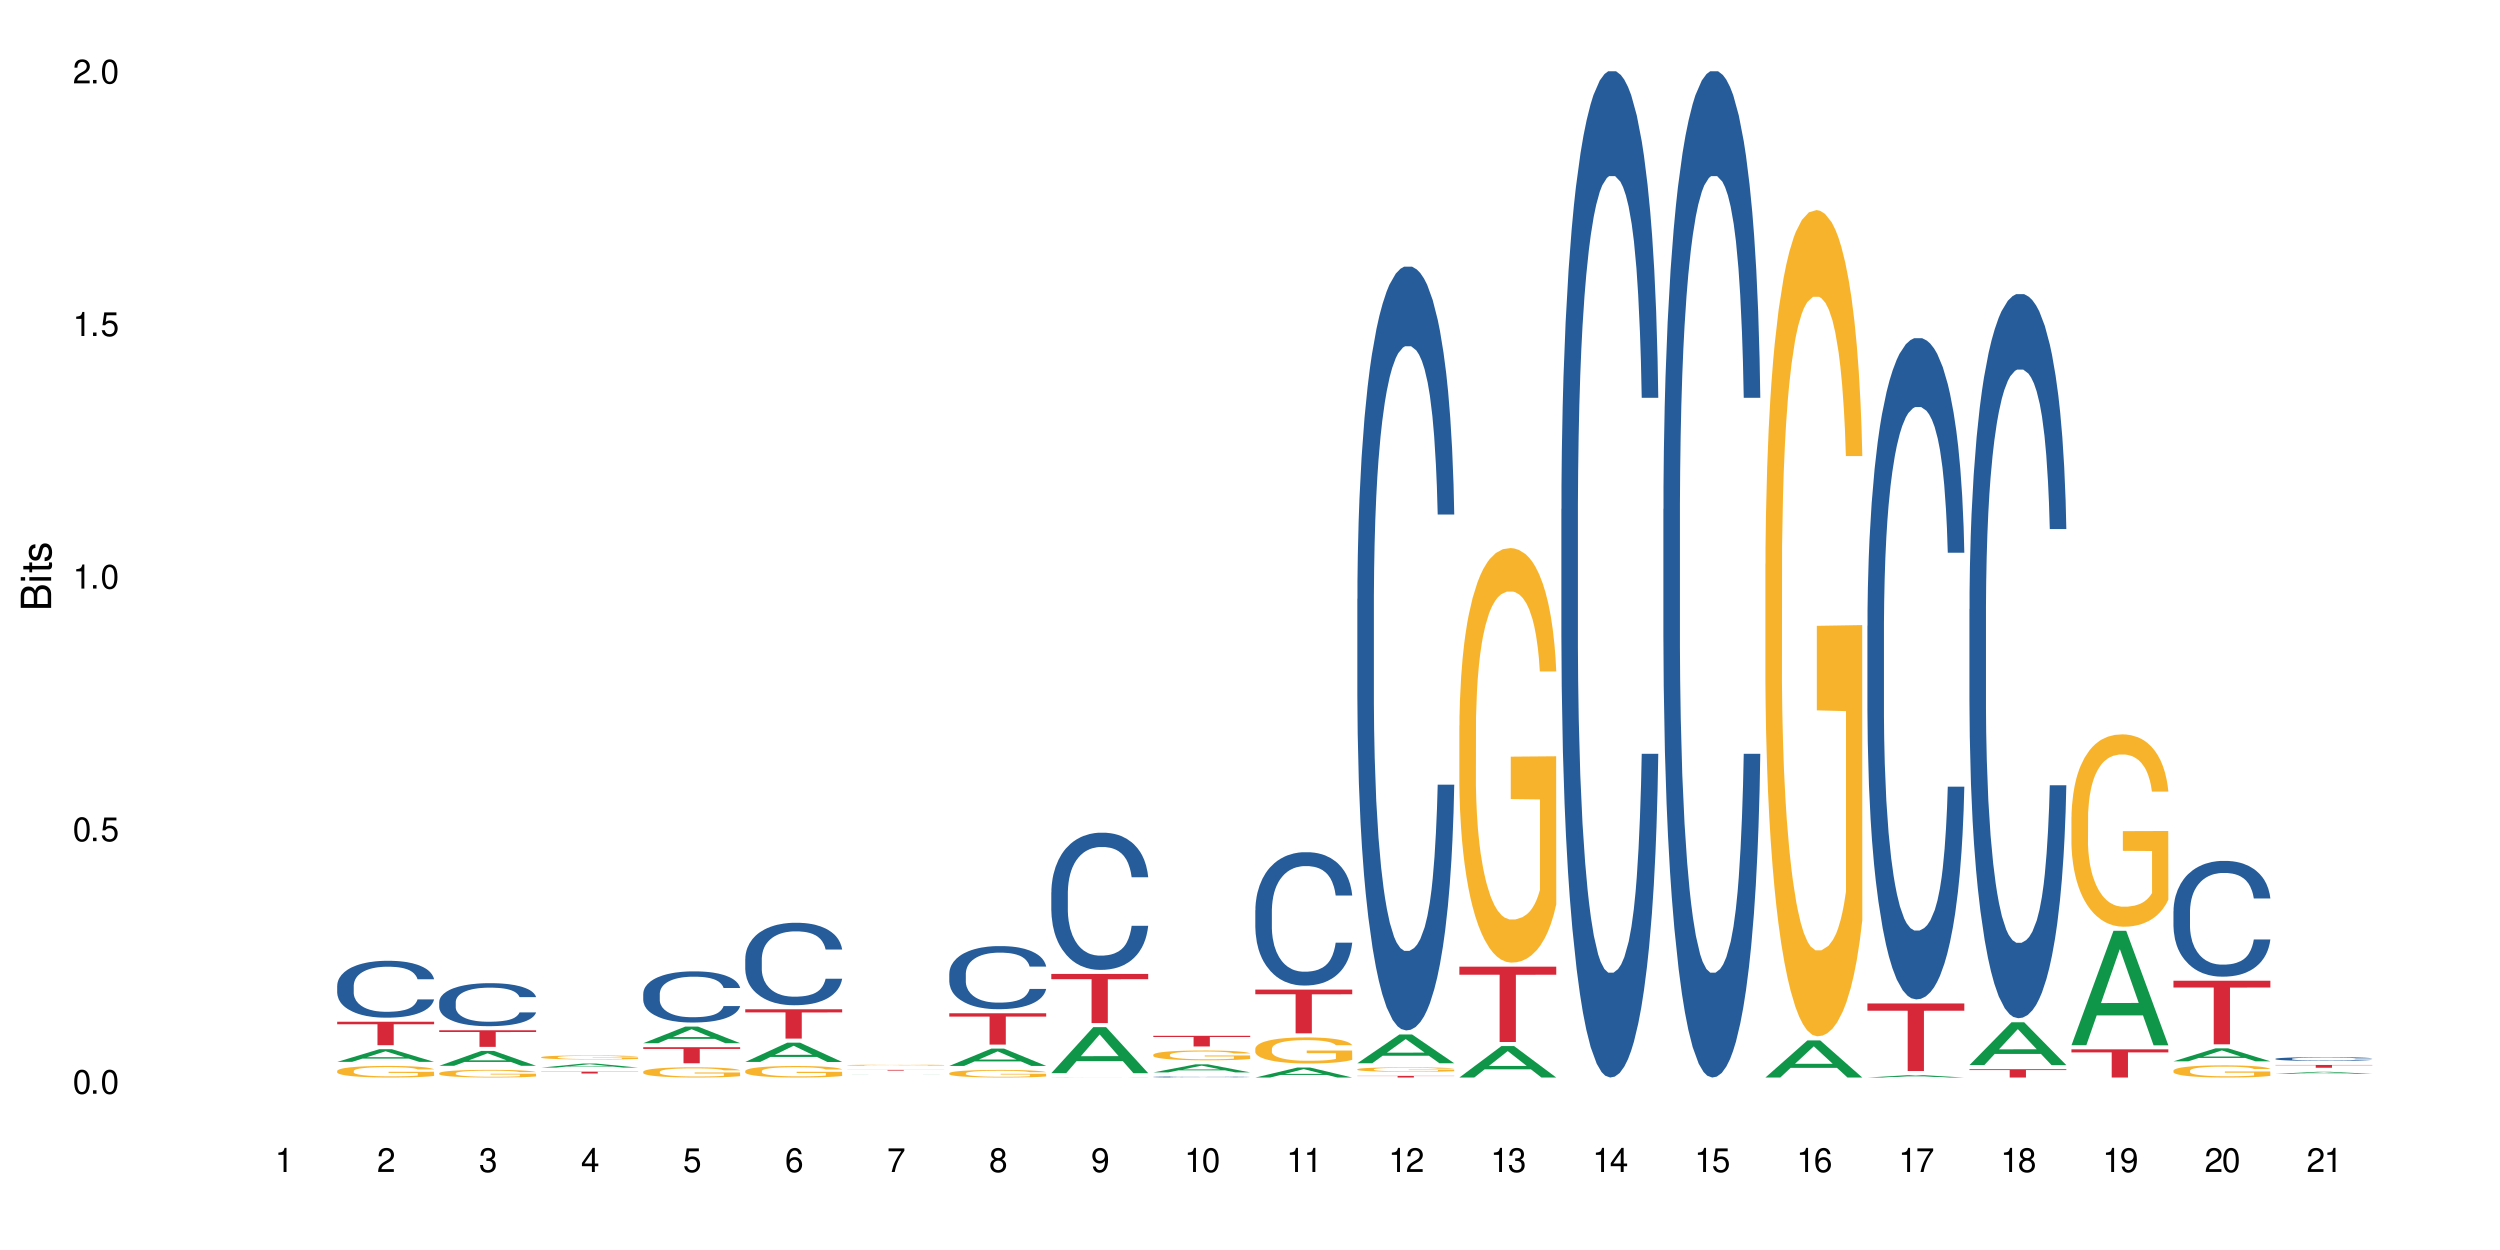 <?xml version="1.0" encoding="UTF-8"?>
<svg xmlns="http://www.w3.org/2000/svg" xmlns:xlink="http://www.w3.org/1999/xlink" width="720" height="360" viewBox="0 0 720 360">
<defs>
<g>
<g id="glyph-0-0">
</g>
<g id="glyph-0-1">
<path d="M 2.641 -6.938 C 2 -6.938 1.422 -6.656 1.078 -6.172 C 0.641 -5.562 0.406 -4.641 0.406 -3.359 C 0.406 -1.016 1.188 0.219 2.641 0.219 C 4.078 0.219 4.859 -1.016 4.859 -3.297 C 4.859 -4.641 4.656 -5.547 4.203 -6.172 C 3.844 -6.656 3.281 -6.938 2.641 -6.938 Z M 2.641 -6.188 C 3.547 -6.188 4 -5.25 4 -3.375 C 4 -1.406 3.562 -0.484 2.625 -0.484 C 1.734 -0.484 1.281 -1.438 1.281 -3.344 C 1.281 -5.25 1.734 -6.188 2.641 -6.188 Z M 2.641 -6.188 "/>
</g>
<g id="glyph-0-2">
<path d="M 1.828 -1 L 0.828 -1 L 0.828 0 L 1.828 0 Z M 1.828 -1 "/>
</g>
<g id="glyph-0-3">
<path d="M 4.562 -6.797 L 1.062 -6.797 L 0.547 -3.094 L 1.328 -3.094 C 1.719 -3.562 2.047 -3.734 2.578 -3.734 C 3.484 -3.734 4.062 -3.109 4.062 -2.094 C 4.062 -1.125 3.484 -0.531 2.578 -0.531 C 1.828 -0.531 1.375 -0.906 1.188 -1.672 L 0.328 -1.672 C 0.453 -1.109 0.547 -0.844 0.75 -0.594 C 1.125 -0.078 1.828 0.219 2.594 0.219 C 3.969 0.219 4.922 -0.781 4.922 -2.219 C 4.922 -3.562 4.031 -4.484 2.719 -4.484 C 2.25 -4.484 1.859 -4.359 1.469 -4.062 L 1.734 -5.969 L 4.562 -5.969 Z M 4.562 -6.797 "/>
</g>
<g id="glyph-0-4">
<path d="M 2.484 -4.938 L 2.484 0 L 3.328 0 L 3.328 -6.938 L 2.766 -6.938 C 2.469 -5.875 2.281 -5.734 0.984 -5.562 L 0.984 -4.938 Z M 2.484 -4.938 "/>
</g>
<g id="glyph-0-5">
<path d="M 4.859 -0.828 L 1.281 -0.828 C 1.359 -1.406 1.672 -1.781 2.5 -2.281 L 3.469 -2.828 C 4.406 -3.344 4.906 -4.062 4.906 -4.906 C 4.906 -5.484 4.672 -6.031 4.266 -6.406 C 3.859 -6.766 3.375 -6.938 2.719 -6.938 C 1.859 -6.938 1.219 -6.625 0.844 -6.031 C 0.609 -5.672 0.5 -5.234 0.484 -4.531 L 1.328 -4.531 C 1.359 -5.016 1.406 -5.281 1.531 -5.516 C 1.75 -5.938 2.188 -6.203 2.703 -6.203 C 3.469 -6.203 4.031 -5.641 4.031 -4.891 C 4.031 -4.344 3.719 -3.859 3.125 -3.516 L 2.234 -3 C 0.812 -2.172 0.406 -1.531 0.328 -0.016 L 4.859 -0.016 Z M 4.859 -0.828 "/>
</g>
<g id="glyph-0-6">
<path d="M 2.125 -3.188 L 2.578 -3.188 C 3.5 -3.188 3.984 -2.766 3.984 -1.922 C 3.984 -1.062 3.469 -0.531 2.594 -0.531 C 1.656 -0.531 1.203 -1 1.156 -2.016 L 0.312 -2.016 C 0.344 -1.453 0.438 -1.094 0.609 -0.781 C 0.953 -0.109 1.625 0.219 2.547 0.219 C 3.953 0.219 4.859 -0.625 4.859 -1.938 C 4.859 -2.828 4.516 -3.297 3.703 -3.594 C 4.344 -3.844 4.656 -4.328 4.656 -5.031 C 4.656 -6.219 3.875 -6.938 2.578 -6.938 C 1.203 -6.938 0.484 -6.172 0.453 -4.703 L 1.297 -4.703 C 1.312 -5.125 1.344 -5.359 1.453 -5.578 C 1.641 -5.969 2.062 -6.203 2.594 -6.203 C 3.344 -6.203 3.797 -5.75 3.797 -5 C 3.797 -4.516 3.609 -4.219 3.25 -4.047 C 3.016 -3.953 2.703 -3.922 2.125 -3.906 Z M 2.125 -3.188 "/>
</g>
<g id="glyph-0-7">
<path d="M 3.141 -1.672 L 3.141 0 L 3.984 0 L 3.984 -1.672 L 4.984 -1.672 L 4.984 -2.438 L 3.984 -2.438 L 3.984 -6.938 L 3.359 -6.938 L 0.266 -2.578 L 0.266 -1.672 Z M 3.141 -2.438 L 1 -2.438 L 3.141 -5.5 Z M 3.141 -2.438 "/>
</g>
<g id="glyph-0-8">
<path d="M 4.781 -5.125 C 4.609 -6.266 3.891 -6.938 2.844 -6.938 C 2.094 -6.938 1.422 -6.578 1.031 -5.953 C 0.594 -5.266 0.406 -4.422 0.406 -3.172 C 0.406 -2 0.578 -1.25 0.984 -0.641 C 1.359 -0.078 1.953 0.219 2.703 0.219 C 3.984 0.219 4.922 -0.75 4.922 -2.094 C 4.922 -3.375 4.062 -4.281 2.844 -4.281 C 2.172 -4.281 1.641 -4.031 1.281 -3.516 C 1.281 -5.234 1.828 -6.188 2.797 -6.188 C 3.391 -6.188 3.797 -5.797 3.938 -5.125 Z M 2.734 -3.531 C 3.547 -3.531 4.062 -2.953 4.062 -2.031 C 4.062 -1.156 3.484 -0.531 2.703 -0.531 C 1.922 -0.531 1.328 -1.188 1.328 -2.078 C 1.328 -2.938 1.906 -3.531 2.734 -3.531 Z M 2.734 -3.531 "/>
</g>
<g id="glyph-0-9">
<path d="M 4.984 -6.797 L 0.438 -6.797 L 0.438 -5.969 L 4.109 -5.969 C 2.5 -3.656 1.828 -2.234 1.328 0 L 2.219 0 C 2.594 -2.172 3.453 -4.047 4.984 -6.094 Z M 4.984 -6.797 "/>
</g>
<g id="glyph-0-10">
<path d="M 3.75 -3.656 C 4.469 -4.094 4.688 -4.438 4.688 -5.078 C 4.688 -6.172 3.844 -6.938 2.641 -6.938 C 1.438 -6.938 0.594 -6.172 0.594 -5.094 C 0.594 -4.438 0.812 -4.094 1.516 -3.656 C 0.734 -3.266 0.359 -2.703 0.359 -1.922 C 0.359 -0.656 1.281 0.219 2.641 0.219 C 3.984 0.219 4.922 -0.656 4.922 -1.922 C 4.922 -2.703 4.531 -3.266 3.75 -3.656 Z M 2.641 -6.188 C 3.359 -6.188 3.812 -5.75 3.812 -5.062 C 3.812 -4.406 3.344 -3.984 2.641 -3.984 C 1.922 -3.984 1.453 -4.406 1.453 -5.078 C 1.453 -5.75 1.922 -6.188 2.641 -6.188 Z M 2.641 -3.266 C 3.484 -3.266 4.062 -2.719 4.062 -1.906 C 4.062 -1.078 3.484 -0.531 2.625 -0.531 C 1.797 -0.531 1.219 -1.094 1.219 -1.906 C 1.219 -2.719 1.781 -3.266 2.641 -3.266 Z M 2.641 -3.266 "/>
</g>
<g id="glyph-0-11">
<path d="M 0.516 -1.578 C 0.672 -0.453 1.406 0.219 2.438 0.219 C 3.188 0.219 3.859 -0.141 4.266 -0.766 C 4.688 -1.453 4.891 -2.297 4.891 -3.547 C 4.891 -4.719 4.703 -5.453 4.312 -6.078 C 3.938 -6.641 3.344 -6.938 2.594 -6.938 C 1.297 -6.938 0.359 -5.969 0.359 -4.625 C 0.359 -3.344 1.234 -2.453 2.453 -2.453 C 3.094 -2.453 3.578 -2.672 4.016 -3.203 C 4 -1.484 3.469 -0.531 2.5 -0.531 C 1.906 -0.531 1.484 -0.906 1.359 -1.578 Z M 2.578 -6.203 C 3.375 -6.203 3.969 -5.531 3.969 -4.641 C 3.969 -3.797 3.391 -3.188 2.547 -3.188 C 1.734 -3.188 1.234 -3.766 1.234 -4.688 C 1.234 -5.562 1.797 -6.203 2.578 -6.203 Z M 2.578 -6.203 "/>
</g>
<g id="glyph-1-0">
</g>
<g id="glyph-1-1">
<path d="M 0 -0.953 L 0 -4.891 C 0 -5.719 -0.234 -6.344 -0.734 -6.797 C -1.188 -7.234 -1.812 -7.469 -2.5 -7.469 C -3.547 -7.469 -4.188 -7 -4.625 -5.875 C -4.984 -6.688 -5.625 -7.094 -6.531 -7.094 C -7.172 -7.094 -7.734 -6.859 -8.141 -6.391 C -8.562 -5.922 -8.75 -5.344 -8.75 -4.5 L -8.75 -0.953 Z M -4.984 -2.062 L -7.766 -2.062 L -7.766 -4.219 C -7.766 -4.844 -7.688 -5.203 -7.453 -5.5 C -7.219 -5.812 -6.859 -5.969 -6.375 -5.969 C -5.891 -5.969 -5.531 -5.812 -5.297 -5.5 C -5.062 -5.203 -4.984 -4.844 -4.984 -4.219 Z M -0.984 -2.062 L -4 -2.062 L -4 -4.781 C -4 -5.766 -3.438 -6.359 -2.484 -6.359 C -1.547 -6.359 -0.984 -5.766 -0.984 -4.781 Z M -0.984 -2.062 "/>
</g>
<g id="glyph-1-2">
<path d="M -6.281 -1.797 L -6.281 -0.797 L 0 -0.797 L 0 -1.797 Z M -8.75 -1.797 L -8.75 -0.797 L -7.484 -0.797 L -7.484 -1.797 Z M -8.75 -1.797 "/>
</g>
<g id="glyph-1-3">
<path d="M -6.281 -3.047 L -6.281 -2.016 L -8.016 -2.016 L -8.016 -1.016 L -6.281 -1.016 L -6.281 -0.172 L -5.469 -0.172 L -5.469 -1.016 L -0.719 -1.016 C -0.078 -1.016 0.281 -1.453 0.281 -2.234 C 0.281 -2.5 0.25 -2.719 0.188 -3.047 L -0.641 -3.047 C -0.609 -2.906 -0.594 -2.766 -0.594 -2.562 C -0.594 -2.141 -0.719 -2.016 -1.156 -2.016 L -5.469 -2.016 L -5.469 -3.047 Z M -6.281 -3.047 "/>
</g>
<g id="glyph-1-4">
<path d="M -4.531 -5.25 C -5.766 -5.25 -6.469 -4.422 -6.469 -2.969 C -6.469 -1.516 -5.719 -0.562 -4.547 -0.562 C -3.562 -0.562 -3.094 -1.062 -2.734 -2.562 L -2.516 -3.484 C -2.344 -4.188 -2.094 -4.469 -1.641 -4.469 C -1.047 -4.469 -0.641 -3.875 -0.641 -3 C -0.641 -2.453 -0.797 -2 -1.062 -1.75 C -1.25 -1.594 -1.422 -1.531 -1.875 -1.469 L -1.875 -0.406 C -0.422 -0.453 0.281 -1.266 0.281 -2.922 C 0.281 -4.5 -0.5 -5.516 -1.719 -5.516 C -2.656 -5.516 -3.172 -4.984 -3.469 -3.734 L -3.703 -2.766 C -3.891 -1.953 -4.156 -1.609 -4.594 -1.609 C -5.188 -1.609 -5.547 -2.125 -5.547 -2.938 C -5.547 -3.75 -5.203 -4.172 -4.531 -4.203 Z M -4.531 -5.25 "/>
</g>
</g>
</defs>
<rect x="-72" y="-36" width="864" height="432" fill="rgb(100%, 100%, 100%)" fill-opacity="1"/>
<path fill-rule="nonzero" fill="rgb(6.275%, 58.824%, 28.235%)" fill-opacity="1" d="M 97.109 305.82 L 97.141 305.82 L 109.219 302.176 L 112.887 302.176 L 125.023 305.824 L 120.758 305.824 L 117.715 304.871 L 104.387 304.871 L 101.406 305.82 L 97.109 305.82 L 105.668 304.48 L 116.492 304.477 L 111.098 302.773 L 111.035 302.77 L 110.977 302.781 L 105.641 304.477 L 105.668 304.48 Z M 97.109 305.82 "/>
<path fill-rule="nonzero" fill="rgb(14.51%, 36.078%, 60%)" fill-opacity="1" d="M 97.109 283.844 L 97.145 283.828 L 97.145 283.469 L 97.246 282.902 L 97.484 282.184 L 97.723 281.688 L 98.336 280.805 L 99.188 279.953 L 100.074 279.293 L 100.719 278.902 L 101.297 278.605 L 102.625 278.051 L 103.477 277.766 L 104.395 277.512 L 105.52 277.258 L 106.336 277.105 L 108.172 276.867 L 109.535 276.762 L 110.59 276.719 L 112.871 276.719 L 114.23 276.777 L 115.219 276.852 L 116.309 276.973 L 117.227 277.105 L 118.828 277.438 L 120.258 277.855 L 120.902 278.094 L 121.926 278.559 L 122.707 279.008 L 123.254 279.398 L 123.863 279.953 L 124.41 280.625 L 124.816 281.387 L 125.023 282.031 L 120.258 282.031 L 120.02 281.434 L 119.746 280.969 L 119.234 280.355 L 118.727 279.922 L 118.012 279.488 L 117.363 279.203 L 116.48 278.918 L 115.695 278.738 L 114.879 278.605 L 114.098 278.516 L 112.598 278.426 L 110.863 278.426 L 110.215 278.453 L 108.887 278.574 L 108.172 278.68 L 107.152 278.887 L 106.438 279.082 L 105.586 279.383 L 105.008 279.637 L 104.293 280.027 L 103.781 280.371 L 103.203 280.863 L 102.863 281.238 L 102.559 281.656 L 102.285 282.152 L 102.082 282.676 L 101.945 283.23 L 101.875 283.77 L 101.875 286.09 L 101.945 286.629 L 102.113 287.258 L 102.559 288.172 L 103.203 288.965 L 103.953 289.594 L 104.668 290.043 L 105.074 290.25 L 105.621 290.492 L 106.473 290.789 L 107.695 291.09 L 108.41 291.211 L 109.5 291.328 L 110.625 291.391 L 112.121 291.391 L 113.449 291.328 L 114.336 291.254 L 115.254 291.133 L 116.512 290.879 L 117.297 290.641 L 117.977 290.355 L 118.488 290.07 L 118.828 289.832 L 119.34 289.367 L 119.746 288.859 L 120.055 288.336 L 120.258 287.824 L 125.023 287.824 L 124.816 288.426 L 124.512 289.008 L 124.207 289.441 L 123.73 289.965 L 123.184 290.43 L 122.402 290.953 L 121.754 291.301 L 120.902 291.672 L 120.121 291.957 L 119.27 292.211 L 118.012 292.512 L 117.195 292.66 L 116.309 292.797 L 115.254 292.914 L 113.926 293.02 L 112.496 293.082 L 111.168 293.094 L 109.738 293.066 L 108.684 293.004 L 107.289 292.871 L 105.551 292.602 L 104.293 292.316 L 103.305 292.031 L 102.457 291.734 L 101.504 291.328 L 100.277 290.672 L 99.527 290.16 L 99.016 289.742 L 98.438 289.156 L 98.031 288.633 L 97.555 287.797 L 97.215 286.734 L 97.109 285.91 Z M 97.109 283.844 "/>
<path fill-rule="nonzero" fill="rgb(96.863%, 70.196%, 16.863%)" fill-opacity="1" d="M 97.109 308.422 L 97.145 308.418 L 97.145 308.355 L 97.281 308.219 L 97.621 308.031 L 98.062 307.875 L 98.539 307.754 L 98.848 307.688 L 99.359 307.598 L 99.801 307.531 L 100.922 307.391 L 102.352 307.266 L 103.137 307.207 L 104.02 307.156 L 105.281 307.098 L 105.859 307.078 L 107.629 307.027 L 109.637 307 L 111.852 306.988 L 112.871 306.992 L 114.266 307.004 L 116.172 307.039 L 117.262 307.07 L 118.113 307.098 L 118.996 307.141 L 120.086 307.199 L 121.109 307.273 L 121.926 307.348 L 122.742 307.438 L 123.422 307.535 L 124 307.641 L 124.512 307.77 L 124.816 307.879 L 125.023 307.984 L 120.293 307.984 L 120.02 307.879 L 119.711 307.797 L 119.203 307.695 L 118.691 307.621 L 118.18 307.562 L 117.227 307.484 L 116.41 307.434 L 115.391 307.391 L 114.402 307.363 L 113.277 307.348 L 112.598 307.34 L 110.793 307.34 L 109.16 307.363 L 108.207 307.387 L 107.527 307.41 L 106.574 307.457 L 105.996 307.492 L 105.656 307.516 L 104.633 307.613 L 103.953 307.699 L 103.578 307.754 L 103.102 307.848 L 102.762 307.93 L 102.387 308.051 L 102.184 308.145 L 101.91 308.352 L 101.875 308.902 L 101.98 309.016 L 102.184 309.141 L 102.457 309.25 L 102.863 309.367 L 103.273 309.457 L 103.988 309.574 L 104.598 309.656 L 105.074 309.707 L 105.996 309.789 L 106.371 309.816 L 107.254 309.871 L 108.172 309.914 L 109.297 309.949 L 110.148 309.969 L 111.508 309.984 L 113.246 309.984 L 115.289 309.965 L 116.582 309.941 L 117.465 309.918 L 118.043 309.895 L 118.758 309.863 L 119.27 309.832 L 119.746 309.797 L 120.324 309.746 L 120.324 309.016 L 111.918 309.012 L 111.918 308.672 L 124.988 308.668 L 125.023 309.863 L 124.309 309.945 L 123.422 310.023 L 122.57 310.086 L 121.688 310.137 L 120.426 310.195 L 119.406 310.23 L 117.84 310.273 L 116.41 310.301 L 114.914 310.32 L 113.586 310.328 L 112.02 310.332 L 110.625 310.328 L 109.125 310.309 L 107.934 310.285 L 106.848 310.254 L 105.758 310.215 L 104.395 310.148 L 103.512 310.098 L 102.59 310.035 L 101.672 309.957 L 100.855 309.875 L 100.312 309.809 L 99.766 309.738 L 99.188 309.645 L 98.645 309.543 L 98.234 309.445 L 97.859 309.34 L 97.586 309.238 L 97.316 309.102 L 97.18 308.992 L 97.109 308.898 Z M 97.109 308.422 "/>
<path fill-rule="nonzero" fill="rgb(83.922%, 15.686%, 22.353%)" fill-opacity="1" d="M 97.109 294.258 L 125.023 294.258 L 125.023 294.98 L 113.391 294.988 L 113.391 301.012 L 108.711 301.012 L 108.711 294.996 L 108.641 294.98 L 97.109 294.98 Z M 97.109 294.258 "/>
<path fill-rule="nonzero" fill="rgb(6.275%, 58.824%, 28.235%)" fill-opacity="1" d="M 126.492 306.953 L 126.52 306.949 L 138.598 302.664 L 142.266 302.664 L 154.402 306.957 L 150.137 306.957 L 147.098 305.836 L 133.766 305.836 L 130.785 306.953 L 126.492 306.953 L 135.051 305.375 L 145.875 305.371 L 140.477 303.367 L 140.418 303.363 L 140.359 303.375 L 135.02 305.371 L 135.051 305.375 Z M 126.492 306.953 "/>
<path fill-rule="nonzero" fill="rgb(14.51%, 36.078%, 60%)" fill-opacity="1" d="M 126.492 288.551 L 126.527 288.539 L 126.527 288.27 L 126.629 287.836 L 126.867 287.293 L 127.105 286.922 L 127.715 286.254 L 128.566 285.609 L 129.453 285.109 L 130.098 284.816 L 130.68 284.59 L 132.004 284.172 L 132.855 283.957 L 133.777 283.762 L 134.898 283.57 L 135.715 283.457 L 137.555 283.277 L 138.914 283.195 L 139.969 283.164 L 142.25 283.164 L 143.613 283.207 L 144.602 283.266 L 145.688 283.355 L 146.609 283.457 L 148.207 283.707 L 149.637 284.023 L 150.285 284.203 L 151.305 284.555 L 152.09 284.895 L 152.633 285.188 L 153.246 285.609 L 153.789 286.117 L 154.199 286.695 L 154.402 287.18 L 149.637 287.18 L 149.398 286.73 L 149.125 286.379 L 148.617 285.914 L 148.105 285.586 L 147.391 285.258 L 146.742 285.043 L 145.859 284.828 L 145.078 284.691 L 144.258 284.59 L 143.477 284.523 L 141.98 284.453 L 140.242 284.453 L 139.598 284.477 L 138.27 284.566 L 137.555 284.645 L 136.531 284.805 L 135.816 284.953 L 134.969 285.18 L 134.387 285.371 L 133.672 285.664 L 133.164 285.926 L 132.586 286.297 L 132.242 286.582 L 131.938 286.898 L 131.664 287.273 L 131.461 287.668 L 131.324 288.086 L 131.258 288.496 L 131.258 290.25 L 131.324 290.656 L 131.496 291.133 L 131.938 291.82 L 132.586 292.422 L 133.332 292.898 L 134.047 293.238 L 134.457 293.395 L 135 293.578 L 135.852 293.801 L 137.078 294.027 L 137.793 294.121 L 138.883 294.211 L 140.004 294.254 L 141.504 294.254 L 142.828 294.211 L 143.715 294.152 L 144.633 294.062 L 145.895 293.871 L 146.676 293.688 L 147.355 293.473 L 147.867 293.258 L 148.207 293.078 L 148.719 292.727 L 149.125 292.344 L 149.434 291.945 L 149.637 291.562 L 154.402 291.562 L 154.199 292.016 L 153.891 292.457 L 153.586 292.785 L 153.109 293.18 L 152.566 293.531 L 151.781 293.926 L 151.137 294.188 L 150.285 294.469 L 149.5 294.684 L 148.648 294.879 L 147.391 295.105 L 146.574 295.219 L 145.688 295.32 L 144.633 295.41 L 143.305 295.488 L 141.875 295.535 L 140.551 295.547 L 139.121 295.523 L 138.062 295.477 L 136.668 295.375 L 134.934 295.172 L 133.672 294.957 L 132.688 294.742 L 131.836 294.516 L 130.883 294.211 L 129.656 293.711 L 128.906 293.328 L 128.398 293.012 L 127.82 292.57 L 127.41 292.172 L 126.934 291.539 L 126.594 290.734 L 126.492 290.113 Z M 126.492 288.551 "/>
<path fill-rule="nonzero" fill="rgb(96.863%, 70.196%, 16.863%)" fill-opacity="1" d="M 126.492 309.07 L 126.527 309.066 L 126.527 309.027 L 126.66 308.938 L 127.004 308.809 L 127.445 308.707 L 127.922 308.625 L 128.227 308.586 L 128.738 308.523 L 129.18 308.48 L 130.305 308.387 L 131.734 308.305 L 132.516 308.266 L 133.402 308.234 L 134.66 308.195 L 135.238 308.18 L 137.008 308.148 L 139.016 308.129 L 141.23 308.121 L 142.25 308.125 L 143.648 308.133 L 145.551 308.156 L 146.641 308.176 L 147.492 308.195 L 148.379 308.223 L 149.469 308.262 L 150.488 308.309 L 151.305 308.359 L 152.121 308.418 L 152.805 308.484 L 153.383 308.555 L 153.891 308.641 L 154.199 308.711 L 154.402 308.781 L 149.672 308.781 L 149.398 308.711 L 149.094 308.656 L 148.582 308.59 L 148.07 308.539 L 147.562 308.5 L 146.609 308.449 L 145.789 308.418 L 144.77 308.387 L 143.781 308.371 L 142.66 308.359 L 141.98 308.355 L 140.176 308.355 L 138.539 308.367 L 137.586 308.383 L 136.906 308.402 L 135.953 308.43 L 135.375 308.457 L 135.035 308.473 L 134.016 308.535 L 133.332 308.59 L 132.957 308.629 L 132.48 308.688 L 132.141 308.742 L 131.766 308.824 L 131.562 308.887 L 131.289 309.023 L 131.258 309.387 L 131.359 309.461 L 131.562 309.547 L 131.836 309.617 L 132.242 309.695 L 132.652 309.754 L 133.367 309.832 L 133.98 309.883 L 134.457 309.918 L 135.375 309.973 L 135.75 309.992 L 136.633 310.027 L 137.555 310.055 L 138.676 310.082 L 139.527 310.094 L 140.891 310.102 L 142.625 310.102 L 144.668 310.09 L 145.961 310.074 L 146.848 310.059 L 147.426 310.043 L 148.141 310.023 L 148.648 310 L 149.125 309.98 L 149.707 309.945 L 149.707 309.461 L 141.297 309.461 L 141.297 309.234 L 154.367 309.23 L 154.402 310.023 L 153.688 310.074 L 152.805 310.129 L 151.953 310.168 L 151.066 310.203 L 149.809 310.242 L 148.785 310.266 L 147.219 310.293 L 145.789 310.312 L 144.293 310.324 L 142.965 310.332 L 141.398 310.332 L 140.004 310.328 L 138.508 310.316 L 137.316 310.301 L 136.227 310.281 L 135.137 310.254 L 133.777 310.211 L 132.891 310.176 L 131.973 310.133 L 131.051 310.086 L 130.234 310.031 L 129.691 309.988 L 129.145 309.938 L 128.566 309.879 L 128.023 309.809 L 127.613 309.746 L 127.242 309.676 L 126.969 309.609 L 126.695 309.52 L 126.559 309.445 L 126.492 309.383 Z M 126.492 309.07 "/>
<path fill-rule="nonzero" fill="rgb(83.922%, 15.686%, 22.353%)" fill-opacity="1" d="M 126.492 296.711 L 154.402 296.711 L 154.402 297.223 L 142.77 297.227 L 142.77 301.5 L 138.09 301.5 L 138.09 297.23 L 138.023 297.223 L 126.492 297.223 Z M 126.492 296.711 "/>
<path fill-rule="nonzero" fill="rgb(6.275%, 58.824%, 28.235%)" fill-opacity="1" d="M 155.871 307.469 L 155.902 307.469 L 167.977 306.297 L 171.645 306.297 L 183.781 307.469 L 179.52 307.469 L 176.477 307.164 L 163.148 307.164 L 160.164 307.469 L 155.871 307.469 L 164.43 307.039 L 175.254 307.035 L 169.855 306.488 L 169.797 306.488 L 169.738 306.492 L 164.398 307.035 L 164.43 307.039 Z M 155.871 307.469 "/>
<path fill-rule="nonzero" fill="rgb(96.863%, 70.196%, 16.863%)" fill-opacity="1" d="M 155.871 304.465 L 155.906 304.465 L 155.906 304.441 L 156.043 304.395 L 156.383 304.328 L 156.824 304.273 L 157.301 304.23 L 157.609 304.207 L 158.117 304.176 L 158.562 304.152 L 159.684 304.105 L 161.113 304.059 L 161.895 304.039 L 162.781 304.023 L 164.039 304 L 164.621 303.996 L 166.391 303.977 L 168.398 303.965 L 171.633 303.965 L 173.027 303.969 L 174.934 303.98 L 176.023 303.992 L 176.875 304 L 177.758 304.016 L 178.848 304.039 L 179.867 304.062 L 180.684 304.09 L 181.504 304.121 L 182.184 304.156 L 182.762 304.191 L 183.273 304.238 L 183.578 304.273 L 183.781 304.312 L 179.051 304.312 L 178.777 304.273 L 178.473 304.246 L 177.961 304.211 L 177.453 304.184 L 176.941 304.164 L 175.988 304.137 L 175.172 304.121 L 174.148 304.105 L 173.164 304.094 L 172.039 304.09 L 171.359 304.086 L 169.555 304.086 L 167.922 304.094 L 166.969 304.102 L 166.289 304.109 L 165.336 304.129 L 164.754 304.141 L 164.414 304.148 L 163.395 304.18 L 162.715 304.211 L 162.34 304.23 L 161.863 304.266 L 161.523 304.293 L 161.148 304.336 L 160.941 304.367 L 160.672 304.441 L 160.637 304.633 L 160.738 304.672 L 160.941 304.719 L 161.215 304.758 L 161.625 304.797 L 162.031 304.828 L 162.746 304.871 L 163.359 304.898 L 163.836 304.914 L 164.754 304.945 L 165.129 304.953 L 166.016 304.973 L 166.934 304.988 L 168.059 305 L 168.906 305.008 L 170.27 305.012 L 172.004 305.012 L 174.047 305.008 L 175.34 304.996 L 176.227 304.988 L 176.805 304.98 L 177.52 304.969 L 178.031 304.961 L 178.508 304.949 L 179.086 304.93 L 179.086 304.672 L 170.68 304.672 L 170.68 304.551 L 183.75 304.551 L 183.781 304.969 L 183.066 305 L 182.184 305.027 L 181.332 305.047 L 180.445 305.066 L 179.188 305.086 L 178.168 305.098 L 176.602 305.113 L 175.172 305.125 L 173.672 305.129 L 172.348 305.133 L 169.383 305.133 L 167.887 305.125 L 166.695 305.117 L 164.516 305.094 L 163.156 305.07 L 162.27 305.051 L 161.352 305.031 L 160.434 305.004 L 159.617 304.973 L 159.07 304.953 L 158.527 304.926 L 157.949 304.895 L 157.402 304.859 L 156.996 304.824 L 156.621 304.785 L 156.348 304.75 L 156.074 304.703 L 155.941 304.664 L 155.871 304.633 Z M 155.871 304.465 "/>
<path fill-rule="nonzero" fill="rgb(83.922%, 15.686%, 22.353%)" fill-opacity="1" d="M 155.871 308.633 L 183.781 308.633 L 183.781 308.691 L 172.148 308.691 L 172.148 309.172 L 167.469 309.172 L 167.469 308.691 L 155.871 308.691 Z M 155.871 308.633 "/>
<path fill-rule="nonzero" fill="rgb(6.275%, 58.824%, 28.235%)" fill-opacity="1" d="M 185.25 300.434 L 185.281 300.43 L 197.359 295.656 L 201.027 295.656 L 213.164 300.438 L 208.898 300.438 L 205.855 299.191 L 192.527 299.191 L 189.547 300.434 L 185.25 300.434 L 193.809 298.676 L 204.633 298.668 L 199.238 296.438 L 199.176 296.434 L 199.117 296.445 L 193.781 298.668 L 193.809 298.676 Z M 185.25 300.434 "/>
<path fill-rule="nonzero" fill="rgb(14.51%, 36.078%, 60%)" fill-opacity="1" d="M 185.25 286.168 L 185.285 286.156 L 185.285 285.832 L 185.387 285.32 L 185.625 284.676 L 185.863 284.23 L 186.477 283.438 L 187.328 282.668 L 188.215 282.074 L 188.859 281.727 L 189.438 281.457 L 190.766 280.957 L 191.617 280.703 L 192.535 280.473 L 193.66 280.246 L 194.477 280.109 L 196.312 279.895 L 197.676 279.801 L 198.73 279.758 L 201.012 279.758 L 202.371 279.812 L 203.359 279.879 L 204.449 279.988 L 205.367 280.109 L 206.969 280.406 L 208.398 280.781 L 209.043 281 L 210.066 281.414 L 210.848 281.82 L 211.395 282.172 L 212.004 282.668 L 212.551 283.273 L 212.957 283.961 L 213.164 284.539 L 208.398 284.539 L 208.16 284 L 207.887 283.586 L 207.375 283.031 L 206.867 282.641 L 206.152 282.25 L 205.504 281.996 L 204.621 281.738 L 203.836 281.578 L 203.02 281.457 L 202.238 281.375 L 200.738 281.293 L 199.004 281.293 L 198.355 281.32 L 197.027 281.43 L 196.312 281.523 L 195.293 281.711 L 194.578 281.887 L 193.727 282.156 L 193.148 282.387 L 192.434 282.734 L 191.922 283.047 L 191.344 283.488 L 191.004 283.828 L 190.699 284.203 L 190.426 284.648 L 190.223 285.121 L 190.086 285.617 L 190.016 286.102 L 190.016 288.191 L 190.086 288.676 L 190.254 289.238 L 190.699 290.062 L 191.344 290.773 L 192.094 291.34 L 192.809 291.746 L 193.215 291.934 L 193.762 292.148 L 194.613 292.418 L 195.836 292.688 L 196.551 292.797 L 197.641 292.902 L 198.766 292.957 L 200.262 292.957 L 201.59 292.902 L 202.477 292.836 L 203.395 292.727 L 204.652 292.5 L 205.438 292.285 L 206.117 292.027 L 206.629 291.773 L 206.969 291.555 L 207.48 291.141 L 207.887 290.68 L 208.195 290.211 L 208.398 289.75 L 213.164 289.75 L 212.957 290.289 L 212.652 290.816 L 212.348 291.207 L 211.871 291.676 L 211.324 292.094 L 210.543 292.566 L 209.895 292.875 L 209.043 293.211 L 208.262 293.469 L 207.41 293.699 L 206.152 293.965 L 205.336 294.102 L 204.449 294.223 L 203.395 294.332 L 202.066 294.426 L 200.637 294.477 L 199.309 294.492 L 197.879 294.465 L 196.824 294.41 L 195.43 294.289 L 193.691 294.047 L 192.434 293.793 L 191.445 293.535 L 190.598 293.266 L 189.645 292.902 L 188.418 292.309 L 187.668 291.852 L 187.156 291.477 L 186.578 290.949 L 186.172 290.48 L 185.695 289.727 L 185.355 288.77 L 185.25 288.027 Z M 185.25 286.168 "/>
<path fill-rule="nonzero" fill="rgb(96.863%, 70.196%, 16.863%)" fill-opacity="1" d="M 185.25 308.645 L 185.285 308.645 L 185.285 308.59 L 185.422 308.469 L 185.762 308.301 L 186.203 308.164 L 186.68 308.059 L 186.988 308 L 187.5 307.918 L 187.941 307.859 L 189.062 307.738 L 190.492 307.625 L 191.277 307.578 L 192.16 307.531 L 193.422 307.48 L 194 307.461 L 195.77 307.418 L 197.777 307.391 L 199.992 307.383 L 201.012 307.387 L 202.406 307.398 L 204.312 307.426 L 205.402 307.453 L 206.254 307.48 L 207.137 307.516 L 208.227 307.57 L 209.25 307.633 L 210.066 307.699 L 210.883 307.777 L 211.562 307.867 L 212.141 307.961 L 212.652 308.074 L 212.957 308.168 L 213.164 308.262 L 208.434 308.262 L 208.16 308.168 L 207.852 308.094 L 207.344 308.004 L 206.832 307.941 L 206.32 307.891 L 205.367 307.82 L 204.551 307.777 L 203.531 307.738 L 202.543 307.715 L 201.422 307.699 L 200.738 307.691 L 198.934 307.691 L 197.301 307.711 L 196.348 307.734 L 195.668 307.754 L 194.715 307.797 L 194.137 307.828 L 193.797 307.848 L 192.773 307.934 L 192.094 308.008 L 191.719 308.059 L 191.242 308.141 L 190.902 308.211 L 190.527 308.32 L 190.324 308.402 L 190.051 308.586 L 190.016 309.07 L 190.121 309.172 L 190.324 309.281 L 190.598 309.379 L 191.004 309.48 L 191.414 309.559 L 192.129 309.664 L 192.738 309.734 L 193.215 309.781 L 194.137 309.852 L 194.512 309.879 L 195.395 309.926 L 196.312 309.965 L 197.438 309.996 L 198.289 310.012 L 199.648 310.027 L 201.387 310.027 L 203.43 310.008 L 204.723 309.988 L 205.605 309.965 L 206.184 309.949 L 206.898 309.918 L 207.41 309.891 L 207.887 309.859 L 208.465 309.816 L 208.465 309.172 L 200.059 309.168 L 200.059 308.867 L 213.129 308.863 L 213.164 309.918 L 212.449 309.992 L 211.562 310.059 L 210.711 310.113 L 209.828 310.16 L 208.566 310.211 L 207.547 310.242 L 205.98 310.281 L 204.551 310.305 L 203.055 310.32 L 201.727 310.328 L 200.16 310.332 L 198.766 310.328 L 197.266 310.312 L 196.074 310.289 L 194.988 310.262 L 193.898 310.227 L 192.535 310.172 L 191.652 310.125 L 190.73 310.07 L 189.812 310 L 188.996 309.93 L 188.453 309.871 L 187.906 309.809 L 187.328 309.727 L 186.785 309.637 L 186.375 309.551 L 186 309.457 L 185.727 309.367 L 185.457 309.246 L 185.32 309.148 L 185.25 309.066 Z M 185.25 308.645 "/>
<path fill-rule="nonzero" fill="rgb(83.922%, 15.686%, 22.353%)" fill-opacity="1" d="M 185.25 301.602 L 213.164 301.602 L 213.164 302.098 L 201.531 302.102 L 201.531 306.219 L 196.852 306.219 L 196.852 302.105 L 196.781 302.098 L 185.25 302.098 Z M 185.25 301.602 "/>
<path fill-rule="nonzero" fill="rgb(6.275%, 58.824%, 28.235%)" fill-opacity="1" d="M 214.633 305.844 L 214.66 305.836 L 226.738 300.285 L 230.406 300.285 L 242.543 305.848 L 238.277 305.848 L 235.238 304.395 L 221.906 304.395 L 218.926 305.844 L 214.633 305.844 L 223.191 303.797 L 234.016 303.789 L 228.617 301.195 L 228.559 301.188 L 228.5 301.203 L 223.16 303.789 L 223.191 303.797 Z M 214.633 305.844 "/>
<path fill-rule="nonzero" fill="rgb(14.51%, 36.078%, 60%)" fill-opacity="1" d="M 214.633 276.102 L 214.668 276.078 L 214.668 275.559 L 214.77 274.73 L 215.008 273.691 L 215.246 272.973 L 215.859 271.695 L 216.707 270.457 L 217.594 269.504 L 218.238 268.938 L 218.82 268.504 L 220.145 267.699 L 220.996 267.289 L 221.918 266.918 L 223.039 266.551 L 223.855 266.332 L 225.695 265.988 L 227.055 265.836 L 228.109 265.77 L 230.391 265.77 L 231.754 265.855 L 232.742 265.965 L 233.828 266.137 L 234.75 266.332 L 236.348 266.812 L 237.777 267.418 L 238.426 267.766 L 239.445 268.438 L 240.23 269.09 L 240.773 269.652 L 241.387 270.457 L 241.93 271.434 L 242.34 272.539 L 242.543 273.473 L 237.777 273.473 L 237.539 272.605 L 237.266 271.934 L 236.758 271.043 L 236.246 270.414 L 235.531 269.785 L 234.883 269.371 L 234 268.961 L 233.219 268.699 L 232.398 268.504 L 231.617 268.375 L 230.121 268.242 L 228.383 268.242 L 227.738 268.285 L 226.41 268.461 L 225.695 268.613 L 224.672 268.918 L 223.957 269.199 L 223.109 269.633 L 222.527 270 L 221.812 270.566 L 221.305 271.066 L 220.727 271.781 L 220.383 272.324 L 220.078 272.93 L 219.805 273.648 L 219.602 274.406 L 219.465 275.211 L 219.398 275.992 L 219.398 279.355 L 219.465 280.137 L 219.637 281.047 L 220.078 282.371 L 220.727 283.523 L 221.473 284.434 L 222.188 285.086 L 222.598 285.387 L 223.141 285.734 L 223.992 286.168 L 225.219 286.602 L 225.934 286.777 L 227.023 286.949 L 228.145 287.039 L 229.645 287.039 L 230.969 286.949 L 231.855 286.844 L 232.773 286.668 L 234.035 286.301 L 234.816 285.953 L 235.496 285.539 L 236.008 285.129 L 236.348 284.781 L 236.859 284.109 L 237.266 283.371 L 237.574 282.609 L 237.777 281.871 L 242.543 281.871 L 242.34 282.742 L 242.031 283.586 L 241.727 284.215 L 241.25 284.977 L 240.707 285.648 L 239.922 286.406 L 239.277 286.906 L 238.426 287.449 L 237.641 287.863 L 236.789 288.23 L 235.531 288.664 L 234.715 288.883 L 233.828 289.078 L 232.773 289.25 L 231.445 289.402 L 230.016 289.488 L 228.691 289.512 L 227.262 289.469 L 226.203 289.383 L 224.809 289.188 L 223.074 288.797 L 221.812 288.383 L 220.828 287.969 L 219.977 287.535 L 219.023 286.949 L 217.797 285.996 L 217.047 285.258 L 216.539 284.648 L 215.961 283.805 L 215.551 283.043 L 215.074 281.828 L 214.734 280.289 L 214.633 279.094 Z M 214.633 276.102 "/>
<path fill-rule="nonzero" fill="rgb(96.863%, 70.196%, 16.863%)" fill-opacity="1" d="M 214.633 308.434 L 214.668 308.43 L 214.668 308.371 L 214.801 308.234 L 215.145 308.047 L 215.586 307.891 L 216.062 307.77 L 216.367 307.707 L 216.879 307.613 L 217.32 307.547 L 218.445 307.41 L 219.875 307.285 L 220.656 307.23 L 221.543 307.18 L 222.801 307.121 L 223.379 307.102 L 225.148 307.051 L 227.156 307.02 L 229.371 307.012 L 230.391 307.016 L 231.789 307.027 L 233.695 307.059 L 234.781 307.09 L 235.633 307.121 L 236.52 307.16 L 237.609 307.223 L 238.629 307.293 L 239.445 307.367 L 240.262 307.457 L 240.945 307.555 L 241.523 307.66 L 242.031 307.789 L 242.34 307.895 L 242.543 308 L 237.812 308 L 237.539 307.895 L 237.234 307.812 L 236.723 307.711 L 236.211 307.641 L 235.703 307.582 L 234.75 307.504 L 233.934 307.453 L 232.91 307.41 L 231.922 307.383 L 230.801 307.367 L 230.121 307.359 L 228.316 307.359 L 226.68 307.383 L 225.727 307.406 L 225.047 307.43 L 224.094 307.477 L 223.516 307.512 L 223.176 307.535 L 222.156 307.629 L 221.473 307.715 L 221.098 307.773 L 220.621 307.863 L 220.281 307.945 L 219.906 308.066 L 219.703 308.156 L 219.43 308.363 L 219.398 308.91 L 219.5 309.023 L 219.703 309.148 L 219.977 309.258 L 220.383 309.375 L 220.793 309.461 L 221.508 309.582 L 222.121 309.66 L 222.598 309.711 L 223.516 309.793 L 223.891 309.82 L 224.777 309.875 L 225.695 309.918 L 226.816 309.953 L 227.668 309.973 L 229.031 309.988 L 230.766 309.988 L 232.809 309.969 L 234.102 309.945 L 234.988 309.922 L 235.566 309.898 L 236.281 309.867 L 236.789 309.836 L 237.266 309.801 L 237.848 309.75 L 237.848 309.023 L 229.438 309.023 L 229.438 308.684 L 242.508 308.68 L 242.543 309.867 L 241.828 309.949 L 240.945 310.027 L 240.094 310.086 L 239.207 310.137 L 237.949 310.195 L 236.926 310.23 L 235.359 310.273 L 233.934 310.301 L 232.434 310.32 L 231.105 310.328 L 229.539 310.332 L 228.145 310.328 L 226.648 310.309 L 225.457 310.285 L 224.367 310.254 L 223.277 310.215 L 221.918 310.152 L 221.031 310.098 L 220.113 310.035 L 219.191 309.961 L 218.375 309.879 L 217.832 309.812 L 217.285 309.742 L 216.707 309.648 L 216.164 309.547 L 215.754 309.453 L 215.383 309.348 L 215.109 309.246 L 214.836 309.109 L 214.699 309 L 214.633 308.906 Z M 214.633 308.434 "/>
<path fill-rule="nonzero" fill="rgb(83.922%, 15.686%, 22.353%)" fill-opacity="1" d="M 214.633 290.676 L 242.543 290.676 L 242.543 291.578 L 230.91 291.586 L 230.91 299.121 L 226.23 299.121 L 226.23 291.594 L 226.164 291.578 L 214.633 291.578 Z M 214.633 290.676 "/>
<path fill-rule="nonzero" fill="rgb(6.275%, 58.824%, 28.235%)" fill-opacity="1" d="M 244.012 309.516 L 244.043 309.516 L 256.117 309.496 L 259.785 309.496 L 271.922 309.516 L 267.66 309.516 L 264.617 309.512 L 251.289 309.512 L 248.305 309.516 L 244.012 309.516 L 252.57 309.508 L 263.395 309.508 L 257.996 309.5 L 257.879 309.5 L 252.539 309.508 L 252.57 309.508 Z M 244.012 309.516 "/>
<path fill-rule="nonzero" fill="rgb(96.863%, 70.196%, 16.863%)" fill-opacity="1" d="M 244.012 306.773 L 244.047 306.773 L 244.047 306.766 L 244.184 306.754 L 244.523 306.734 L 244.965 306.719 L 245.441 306.707 L 245.75 306.703 L 246.258 306.691 L 246.703 306.688 L 247.824 306.672 L 249.254 306.66 L 250.035 306.656 L 250.922 306.648 L 252.18 306.645 L 252.762 306.645 L 254.531 306.637 L 256.539 306.637 L 258.75 306.633 L 259.773 306.633 L 261.168 306.637 L 263.074 306.641 L 264.164 306.641 L 265.016 306.645 L 265.898 306.648 L 266.988 306.656 L 268.008 306.66 L 268.824 306.668 L 269.645 306.68 L 270.324 306.688 L 270.902 306.699 L 271.414 306.711 L 271.922 306.73 L 267.191 306.73 L 266.918 306.723 L 266.613 306.711 L 266.102 306.703 L 265.594 306.695 L 265.082 306.691 L 264.129 306.684 L 263.312 306.676 L 262.289 306.672 L 261.305 306.672 L 260.18 306.668 L 257.695 306.668 L 256.062 306.672 L 255.109 306.672 L 254.43 306.676 L 253.477 306.68 L 252.895 306.684 L 252.555 306.688 L 251.535 306.695 L 250.855 306.703 L 250.48 306.707 L 250.004 306.719 L 249.664 306.727 L 249.289 306.738 L 249.082 306.746 L 248.812 306.766 L 248.777 306.82 L 248.879 306.832 L 249.082 306.844 L 249.355 306.855 L 249.766 306.867 L 250.172 306.875 L 250.887 306.887 L 251.5 306.895 L 251.977 306.898 L 252.895 306.906 L 253.27 306.91 L 254.156 306.914 L 255.074 306.918 L 256.199 306.922 L 257.051 306.926 L 262.188 306.926 L 263.48 306.922 L 264.367 306.918 L 264.945 306.918 L 265.66 306.914 L 266.172 306.91 L 266.648 306.906 L 267.227 306.902 L 267.227 306.832 L 258.82 306.832 L 258.82 306.797 L 271.891 306.797 L 271.922 306.914 L 271.207 306.922 L 270.324 306.93 L 269.473 306.938 L 268.586 306.941 L 267.328 306.945 L 266.309 306.949 L 264.742 306.953 L 263.312 306.957 L 261.812 306.961 L 257.527 306.961 L 256.027 306.957 L 254.836 306.957 L 252.656 306.949 L 251.297 306.941 L 250.41 306.938 L 248.574 306.922 L 247.758 306.914 L 247.211 306.91 L 246.668 306.902 L 246.09 306.895 L 245.543 306.883 L 245.137 306.875 L 244.762 306.863 L 244.488 306.855 L 244.215 306.84 L 244.082 306.828 L 244.012 306.82 Z M 244.012 306.773 "/>
<path fill-rule="nonzero" fill="rgb(83.922%, 15.686%, 22.353%)" fill-opacity="1" d="M 244.012 308.125 L 271.922 308.125 L 271.922 308.145 L 260.289 308.148 L 260.289 308.332 L 255.609 308.332 L 255.609 308.148 L 255.543 308.145 L 244.012 308.145 Z M 244.012 308.125 "/>
<path fill-rule="nonzero" fill="rgb(6.275%, 58.824%, 28.235%)" fill-opacity="1" d="M 273.391 306.98 L 273.422 306.977 L 285.5 302 L 289.168 302 L 301.305 306.984 L 297.039 306.984 L 293.996 305.684 L 280.668 305.684 L 277.688 306.98 L 273.391 306.98 L 281.949 305.145 L 292.773 305.141 L 287.379 302.812 L 287.316 302.809 L 287.258 302.82 L 281.922 305.141 L 281.949 305.145 Z M 273.391 306.98 "/>
<path fill-rule="nonzero" fill="rgb(14.51%, 36.078%, 60%)" fill-opacity="1" d="M 273.391 280.387 L 273.426 280.371 L 273.426 279.973 L 273.527 279.34 L 273.766 278.543 L 274.004 277.992 L 274.617 277.016 L 275.469 276.066 L 276.355 275.336 L 277 274.902 L 277.578 274.57 L 278.906 273.957 L 279.758 273.641 L 280.676 273.359 L 281.801 273.078 L 282.617 272.91 L 284.453 272.645 L 285.816 272.527 L 286.871 272.48 L 289.152 272.48 L 290.512 272.547 L 291.5 272.629 L 292.59 272.762 L 293.508 272.91 L 295.109 273.277 L 296.539 273.742 L 297.184 274.008 L 298.207 274.523 L 298.988 275.02 L 299.535 275.453 L 300.145 276.066 L 300.691 276.816 L 301.098 277.66 L 301.305 278.375 L 296.539 278.375 L 296.301 277.711 L 296.027 277.195 L 295.516 276.516 L 295.008 276.035 L 294.293 275.551 L 293.645 275.234 L 292.762 274.922 L 291.977 274.723 L 291.16 274.57 L 290.379 274.473 L 288.879 274.371 L 287.145 274.371 L 286.496 274.406 L 285.168 274.539 L 284.453 274.656 L 283.434 274.887 L 282.719 275.102 L 281.867 275.438 L 281.289 275.719 L 280.574 276.148 L 280.062 276.531 L 279.484 277.082 L 279.145 277.496 L 278.84 277.961 L 278.566 278.508 L 278.363 279.09 L 278.227 279.703 L 278.156 280.305 L 278.156 282.879 L 278.227 283.477 L 278.395 284.176 L 278.84 285.188 L 279.484 286.066 L 280.234 286.766 L 280.949 287.266 L 281.359 287.496 L 281.902 287.762 L 282.754 288.094 L 283.977 288.426 L 284.691 288.559 L 285.781 288.691 L 286.906 288.758 L 288.402 288.758 L 289.73 288.691 L 290.617 288.609 L 291.535 288.477 L 292.793 288.195 L 293.578 287.93 L 294.258 287.613 L 294.77 287.297 L 295.109 287.031 L 295.621 286.516 L 296.027 285.953 L 296.336 285.371 L 296.539 284.805 L 301.305 284.805 L 301.098 285.469 L 300.793 286.117 L 300.488 286.598 L 300.012 287.18 L 299.465 287.695 L 298.684 288.277 L 298.035 288.66 L 297.184 289.074 L 296.402 289.391 L 295.551 289.672 L 294.293 290.004 L 293.477 290.172 L 292.59 290.32 L 291.535 290.453 L 290.207 290.57 L 288.777 290.637 L 287.449 290.652 L 286.02 290.621 L 284.965 290.555 L 283.57 290.402 L 281.832 290.105 L 280.574 289.789 L 279.586 289.473 L 278.738 289.141 L 277.785 288.691 L 276.559 287.961 L 275.809 287.398 L 275.297 286.93 L 274.719 286.285 L 274.312 285.703 L 273.836 284.773 L 273.496 283.594 L 273.391 282.68 Z M 273.391 280.387 "/>
<path fill-rule="nonzero" fill="rgb(96.863%, 70.196%, 16.863%)" fill-opacity="1" d="M 273.391 309.082 L 273.426 309.082 L 273.426 309.043 L 273.562 308.953 L 273.902 308.828 L 274.344 308.727 L 274.82 308.648 L 275.129 308.605 L 275.641 308.547 L 276.082 308.5 L 277.203 308.41 L 278.633 308.328 L 279.418 308.293 L 280.301 308.258 L 281.562 308.219 L 282.141 308.207 L 283.91 308.176 L 285.918 308.152 L 288.133 308.148 L 289.152 308.148 L 290.547 308.156 L 292.453 308.18 L 293.543 308.199 L 294.395 308.219 L 295.277 308.246 L 296.367 308.285 L 297.391 308.332 L 298.207 308.383 L 299.023 308.441 L 299.703 308.504 L 300.281 308.574 L 300.793 308.66 L 301.098 308.73 L 301.305 308.797 L 296.574 308.797 L 296.301 308.73 L 295.992 308.676 L 295.484 308.609 L 294.973 308.562 L 294.461 308.523 L 293.508 308.473 L 292.691 308.438 L 291.672 308.41 L 290.684 308.395 L 289.562 308.383 L 288.879 308.379 L 287.074 308.379 L 285.441 308.391 L 284.488 308.406 L 283.809 308.422 L 282.855 308.453 L 282.277 308.477 L 281.938 308.492 L 280.914 308.555 L 280.234 308.609 L 279.859 308.648 L 279.383 308.707 L 279.043 308.762 L 278.668 308.844 L 278.465 308.902 L 278.191 309.039 L 278.156 309.398 L 278.262 309.473 L 278.465 309.555 L 278.738 309.625 L 279.145 309.703 L 279.555 309.762 L 280.27 309.836 L 280.883 309.891 L 281.359 309.922 L 282.277 309.977 L 282.652 309.996 L 283.535 310.031 L 284.453 310.059 L 285.578 310.082 L 286.43 310.094 L 287.789 310.105 L 289.527 310.105 L 291.57 310.094 L 292.863 310.078 L 293.746 310.062 L 294.324 310.047 L 295.039 310.023 L 295.551 310.004 L 296.027 309.984 L 296.605 309.949 L 296.605 309.473 L 288.199 309.469 L 288.199 309.246 L 301.27 309.246 L 301.305 310.023 L 300.59 310.078 L 299.703 310.133 L 298.852 310.172 L 297.969 310.203 L 296.707 310.242 L 295.688 310.266 L 294.121 310.293 L 292.691 310.312 L 291.195 310.324 L 289.867 310.332 L 288.301 310.332 L 286.906 310.328 L 285.406 310.316 L 284.215 310.301 L 283.129 310.281 L 282.039 310.254 L 280.676 310.211 L 279.793 310.18 L 278.871 310.137 L 277.953 310.086 L 277.137 310.035 L 276.594 309.992 L 276.047 309.945 L 275.469 309.883 L 274.926 309.816 L 274.516 309.754 L 274.141 309.684 L 273.867 309.617 L 273.598 309.527 L 273.461 309.457 L 273.391 309.395 Z M 273.391 309.082 "/>
<path fill-rule="nonzero" fill="rgb(83.922%, 15.686%, 22.353%)" fill-opacity="1" d="M 273.391 291.816 L 301.305 291.816 L 301.305 292.781 L 289.672 292.789 L 289.672 300.836 L 284.992 300.836 L 284.992 292.797 L 284.922 292.781 L 273.391 292.781 Z M 273.391 291.816 "/>
<path fill-rule="nonzero" fill="rgb(6.275%, 58.824%, 28.235%)" fill-opacity="1" d="M 302.773 309.066 L 302.801 309.051 L 314.879 295.809 L 318.547 295.809 L 330.684 309.078 L 326.418 309.078 L 323.379 305.613 L 310.047 305.613 L 307.066 309.066 L 302.773 309.066 L 311.332 304.18 L 322.156 304.168 L 316.758 297.977 L 316.699 297.965 L 316.641 298 L 311.301 304.168 L 311.332 304.18 Z M 302.773 309.066 "/>
<path fill-rule="nonzero" fill="rgb(14.51%, 36.078%, 60%)" fill-opacity="1" d="M 302.773 257.02 L 302.809 256.984 L 302.809 256.117 L 302.91 254.746 L 303.148 253.012 L 303.387 251.82 L 304 249.688 L 304.848 247.633 L 305.734 246.043 L 306.379 245.105 L 306.961 244.383 L 308.285 243.047 L 309.137 242.359 L 310.059 241.746 L 311.18 241.133 L 311.996 240.77 L 313.836 240.195 L 315.195 239.941 L 316.25 239.832 L 318.531 239.832 L 319.895 239.977 L 320.883 240.156 L 321.969 240.445 L 322.891 240.77 L 324.488 241.566 L 325.918 242.578 L 326.566 243.152 L 327.586 244.273 L 328.371 245.355 L 328.914 246.297 L 329.527 247.633 L 330.07 249.258 L 330.48 251.098 L 330.684 252.648 L 325.918 252.648 L 325.68 251.207 L 325.406 250.086 L 324.898 248.605 L 324.387 247.559 L 323.672 246.512 L 323.023 245.824 L 322.141 245.141 L 321.359 244.707 L 320.539 244.383 L 319.758 244.164 L 318.262 243.949 L 316.523 243.949 L 315.879 244.02 L 314.551 244.309 L 313.836 244.562 L 312.812 245.066 L 312.098 245.535 L 311.25 246.258 L 310.668 246.871 L 309.953 247.812 L 309.445 248.641 L 308.867 249.832 L 308.523 250.738 L 308.219 251.746 L 307.945 252.938 L 307.742 254.203 L 307.605 255.539 L 307.539 256.84 L 307.539 262.434 L 307.605 263.734 L 307.777 265.25 L 308.219 267.453 L 308.867 269.367 L 309.613 270.883 L 310.328 271.965 L 310.738 272.473 L 311.281 273.051 L 312.133 273.773 L 313.359 274.496 L 314.074 274.781 L 315.164 275.07 L 316.285 275.215 L 317.785 275.215 L 319.109 275.07 L 319.996 274.891 L 320.914 274.602 L 322.176 273.988 L 322.957 273.41 L 323.637 272.727 L 324.148 272.039 L 324.488 271.461 L 325 270.344 L 325.406 269.113 L 325.715 267.852 L 325.918 266.625 L 330.684 266.625 L 330.48 268.066 L 330.172 269.477 L 329.867 270.523 L 329.391 271.785 L 328.848 272.906 L 328.062 274.168 L 327.418 275 L 326.566 275.902 L 325.781 276.59 L 324.93 277.203 L 323.672 277.926 L 322.855 278.285 L 321.969 278.609 L 320.914 278.898 L 319.586 279.152 L 318.156 279.297 L 316.832 279.332 L 315.402 279.262 L 314.344 279.117 L 312.949 278.789 L 311.215 278.141 L 309.953 277.453 L 308.969 276.77 L 308.117 276.047 L 307.164 275.07 L 305.938 273.484 L 305.188 272.254 L 304.68 271.246 L 304.102 269.836 L 303.691 268.574 L 303.215 266.551 L 302.875 263.988 L 302.773 262 Z M 302.773 257.02 "/>
<path fill-rule="nonzero" fill="rgb(96.863%, 70.196%, 16.863%)" fill-opacity="1" d="M 302.773 310.281 L 302.809 310.281 L 302.809 310.277 L 302.941 310.273 L 303.285 310.27 L 303.727 310.266 L 304.203 310.262 L 304.508 310.262 L 305.02 310.258 L 305.461 310.258 L 306.586 310.254 L 308.016 310.25 L 308.797 310.246 L 310.941 310.246 L 311.52 310.242 L 322.922 310.242 L 323.773 310.246 L 325.75 310.246 L 326.77 310.25 L 327.586 310.25 L 328.402 310.254 L 329.086 310.258 L 329.664 310.258 L 330.172 310.262 L 330.48 310.266 L 330.684 310.27 L 325.953 310.27 L 325.68 310.266 L 325.375 310.262 L 324.863 310.262 L 324.352 310.258 L 323.844 310.258 L 322.891 310.254 L 321.051 310.254 L 320.062 310.25 L 314.82 310.25 L 313.871 310.254 L 311.316 310.254 L 310.297 310.258 L 309.613 310.262 L 309.238 310.262 L 308.762 310.266 L 308.422 310.266 L 308.047 310.27 L 307.844 310.273 L 307.57 310.277 L 307.539 310.293 L 307.641 310.297 L 307.844 310.301 L 308.117 310.305 L 308.523 310.305 L 308.934 310.309 L 309.648 310.312 L 310.262 310.312 L 310.738 310.316 L 311.656 310.316 L 312.031 310.32 L 314.957 310.32 L 315.809 310.324 L 320.949 310.324 L 322.242 310.32 L 324.93 310.32 L 325.406 310.316 L 325.988 310.316 L 325.988 310.297 L 317.578 310.297 L 317.578 310.289 L 330.648 310.285 L 330.684 310.32 L 329.969 310.32 L 329.086 310.324 L 328.234 310.324 L 327.348 310.328 L 325.066 310.328 L 323.5 310.332 L 312.508 310.332 L 311.418 310.328 L 310.059 310.328 L 309.172 310.324 L 308.254 310.324 L 307.332 310.32 L 306.516 310.32 L 305.973 310.316 L 305.426 310.316 L 304.848 310.312 L 304.305 310.312 L 303.895 310.309 L 303.523 310.305 L 303.25 310.301 L 302.977 310.301 L 302.84 310.297 L 302.773 310.293 Z M 302.773 310.281 "/>
<path fill-rule="nonzero" fill="rgb(83.922%, 15.686%, 22.353%)" fill-opacity="1" d="M 302.773 280.496 L 330.684 280.496 L 330.684 282.012 L 319.051 282.023 L 319.051 294.645 L 314.371 294.645 L 314.371 282.039 L 314.305 282.012 L 302.773 282.012 Z M 302.773 280.496 "/>
<path fill-rule="nonzero" fill="rgb(6.275%, 58.824%, 28.235%)" fill-opacity="1" d="M 332.152 308.852 L 332.184 308.852 L 344.258 306.535 L 347.926 306.535 L 360.062 308.855 L 355.801 308.855 L 352.758 308.25 L 339.43 308.25 L 336.445 308.852 L 332.152 308.852 L 340.711 308 L 351.535 307.996 L 346.137 306.914 L 346.078 306.91 L 346.02 306.918 L 340.68 307.996 L 340.711 308 Z M 332.152 308.852 "/>
<path fill-rule="nonzero" fill="rgb(14.51%, 36.078%, 60%)" fill-opacity="1" d="M 332.152 310.156 L 332.188 310.156 L 332.188 310.148 L 332.289 310.137 L 332.766 310.113 L 333.379 310.098 L 334.23 310.082 L 335.113 310.07 L 335.762 310.062 L 336.34 310.055 L 337.668 310.043 L 338.52 310.039 L 339.438 310.035 L 340.559 310.031 L 341.379 310.027 L 343.215 310.023 L 344.578 310.02 L 349.273 310.02 L 350.262 310.023 L 351.352 310.023 L 352.27 310.027 L 353.871 310.031 L 355.301 310.043 L 355.945 310.047 L 356.965 310.055 L 357.75 310.062 L 358.293 310.07 L 358.906 310.082 L 359.453 310.094 L 359.859 310.109 L 360.062 310.121 L 355.301 310.121 L 355.062 310.109 L 354.789 310.102 L 354.277 310.09 L 353.766 310.082 L 353.051 310.074 L 352.406 310.066 L 351.52 310.062 L 350.738 310.059 L 349.922 310.055 L 349.137 310.055 L 347.641 310.051 L 345.258 310.051 L 343.93 310.055 L 343.215 310.059 L 342.195 310.062 L 341.48 310.066 L 340.629 310.07 L 340.051 310.074 L 339.336 310.082 L 338.824 310.09 L 338.246 310.098 L 337.906 310.105 L 337.598 310.113 L 337.328 310.125 L 337.121 310.133 L 336.988 310.145 L 336.918 310.152 L 336.918 310.199 L 336.988 310.207 L 337.156 310.223 L 337.598 310.238 L 338.246 310.254 L 338.996 310.266 L 339.711 310.273 L 340.117 310.277 L 340.664 310.281 L 341.512 310.289 L 342.738 310.293 L 343.453 310.297 L 344.543 310.297 L 345.668 310.301 L 347.164 310.301 L 348.492 310.297 L 350.297 310.297 L 351.555 310.289 L 352.336 310.285 L 353.02 310.281 L 353.527 310.273 L 353.871 310.27 L 354.379 310.262 L 354.789 310.25 L 355.094 310.242 L 355.301 310.23 L 360.062 310.23 L 359.859 310.242 L 359.555 310.254 L 359.246 310.262 L 358.77 310.273 L 358.227 310.281 L 357.441 310.293 L 356.797 310.297 L 355.945 310.305 L 355.164 310.312 L 354.312 310.316 L 353.051 310.32 L 352.234 310.324 L 351.352 310.328 L 350.297 310.328 L 348.969 310.332 L 343.727 310.332 L 342.332 310.328 L 340.594 310.324 L 339.336 310.316 L 338.348 310.312 L 337.496 310.305 L 336.543 310.297 L 335.32 310.285 L 334.57 310.277 L 334.059 310.27 L 333.48 310.258 L 333.07 310.246 L 332.594 310.23 L 332.254 310.211 L 332.152 310.195 Z M 332.152 310.156 "/>
<path fill-rule="nonzero" fill="rgb(96.863%, 70.196%, 16.863%)" fill-opacity="1" d="M 332.152 303.754 L 332.188 303.75 L 332.188 303.699 L 332.324 303.582 L 332.664 303.422 L 333.105 303.293 L 333.582 303.188 L 333.891 303.133 L 334.398 303.055 L 334.844 303 L 335.965 302.883 L 337.395 302.773 L 338.176 302.727 L 339.062 302.684 L 340.32 302.637 L 340.902 302.617 L 342.672 302.574 L 344.68 302.551 L 346.891 302.543 L 347.914 302.543 L 349.309 302.555 L 351.215 302.582 L 352.305 302.609 L 353.156 302.637 L 354.039 302.668 L 355.129 302.719 L 356.148 302.781 L 356.965 302.844 L 357.785 302.922 L 358.465 303.004 L 359.043 303.094 L 359.555 303.203 L 359.859 303.293 L 360.062 303.383 L 355.332 303.383 L 355.062 303.293 L 354.754 303.223 L 354.242 303.141 L 353.734 303.078 L 353.223 303.027 L 352.27 302.961 L 351.453 302.918 L 350.43 302.883 L 349.445 302.859 L 348.32 302.844 L 347.641 302.84 L 345.836 302.84 L 344.203 302.859 L 343.25 302.879 L 342.57 302.898 L 341.617 302.938 L 341.035 302.969 L 340.695 302.988 L 339.676 303.07 L 338.996 303.141 L 338.621 303.191 L 338.145 303.27 L 337.805 303.34 L 337.43 303.441 L 337.227 303.52 L 336.953 303.695 L 336.918 304.16 L 337.02 304.258 L 337.227 304.363 L 337.496 304.457 L 337.906 304.555 L 338.312 304.629 L 339.027 304.73 L 339.641 304.797 L 340.117 304.84 L 341.035 304.91 L 341.41 304.934 L 342.297 304.98 L 343.215 305.016 L 344.34 305.047 L 345.191 305.062 L 346.551 305.078 L 348.285 305.078 L 350.328 305.062 L 351.621 305.039 L 352.508 305.02 L 353.086 305 L 353.801 304.973 L 354.312 304.945 L 354.789 304.918 L 355.367 304.875 L 355.367 304.258 L 346.961 304.254 L 346.961 303.965 L 360.031 303.965 L 360.062 304.973 L 359.348 305.043 L 358.465 305.109 L 357.613 305.16 L 356.727 305.207 L 355.469 305.254 L 354.449 305.285 L 352.883 305.32 L 351.453 305.344 L 349.953 305.359 L 348.629 305.367 L 347.062 305.371 L 345.668 305.367 L 344.168 305.352 L 342.977 305.328 L 341.887 305.305 L 340.797 305.27 L 339.438 305.215 L 338.551 305.172 L 337.633 305.117 L 336.715 305.055 L 335.898 304.984 L 335.352 304.93 L 334.809 304.867 L 334.23 304.789 L 333.684 304.703 L 333.277 304.621 L 332.902 304.531 L 332.629 304.445 L 332.355 304.328 L 332.223 304.238 L 332.152 304.156 Z M 332.152 303.754 "/>
<path fill-rule="nonzero" fill="rgb(83.922%, 15.686%, 22.353%)" fill-opacity="1" d="M 332.152 298.32 L 360.062 298.32 L 360.062 298.648 L 348.434 298.648 L 348.434 301.379 L 343.75 301.379 L 343.75 298.652 L 343.684 298.648 L 332.152 298.648 Z M 332.152 298.32 "/>
<path fill-rule="nonzero" fill="rgb(6.275%, 58.824%, 28.235%)" fill-opacity="1" d="M 361.531 310.328 L 361.562 310.328 L 373.641 307.449 L 377.309 307.449 L 389.445 310.332 L 385.18 310.332 L 382.137 309.578 L 368.809 309.578 L 365.828 310.328 L 361.531 310.328 L 370.09 309.27 L 380.914 309.266 L 375.52 307.918 L 375.457 307.918 L 375.398 307.926 L 370.062 309.266 L 370.09 309.27 Z M 361.531 310.328 "/>
<path fill-rule="nonzero" fill="rgb(14.51%, 36.078%, 60%)" fill-opacity="1" d="M 361.531 262.152 L 361.566 262.117 L 361.566 261.277 L 361.668 259.941 L 361.906 258.258 L 362.145 257.098 L 362.758 255.027 L 363.609 253.027 L 364.496 251.484 L 365.141 250.57 L 365.719 249.871 L 367.047 248.57 L 367.898 247.902 L 368.816 247.309 L 369.941 246.711 L 370.758 246.359 L 372.594 245.797 L 373.957 245.551 L 375.012 245.445 L 377.293 245.445 L 378.656 245.586 L 379.641 245.762 L 380.73 246.043 L 381.648 246.359 L 383.25 247.133 L 384.68 248.113 L 385.324 248.676 L 386.348 249.766 L 387.129 250.816 L 387.676 251.73 L 388.285 253.027 L 388.832 254.609 L 389.238 256.398 L 389.445 257.906 L 384.68 257.906 L 384.441 256.504 L 384.168 255.414 L 383.656 253.977 L 383.148 252.957 L 382.434 251.941 L 381.785 251.273 L 380.902 250.605 L 380.117 250.184 L 379.301 249.871 L 378.52 249.66 L 377.02 249.449 L 375.285 249.449 L 374.637 249.52 L 373.309 249.801 L 372.594 250.043 L 371.574 250.535 L 370.859 250.992 L 370.008 251.695 L 369.43 252.293 L 368.715 253.203 L 368.203 254.012 L 367.625 255.168 L 367.285 256.047 L 366.98 257.027 L 366.707 258.188 L 366.504 259.414 L 366.367 260.715 L 366.297 261.977 L 366.297 267.418 L 366.367 268.68 L 366.535 270.156 L 366.98 272.297 L 367.625 274.156 L 368.375 275.629 L 369.09 276.684 L 369.5 277.176 L 370.043 277.738 L 370.895 278.438 L 372.117 279.141 L 372.832 279.422 L 373.922 279.703 L 375.047 279.844 L 376.543 279.844 L 377.871 279.703 L 378.758 279.527 L 379.676 279.246 L 380.934 278.648 L 381.719 278.086 L 382.398 277.422 L 382.91 276.754 L 383.25 276.191 L 383.762 275.105 L 384.168 273.91 L 384.477 272.684 L 384.68 271.488 L 389.445 271.488 L 389.238 272.895 L 388.934 274.262 L 388.629 275.281 L 388.152 276.508 L 387.605 277.598 L 386.824 278.824 L 386.176 279.633 L 385.324 280.508 L 384.543 281.176 L 383.691 281.773 L 382.434 282.473 L 381.617 282.824 L 380.73 283.141 L 379.676 283.422 L 378.348 283.668 L 376.918 283.809 L 375.59 283.844 L 374.16 283.773 L 373.105 283.633 L 371.711 283.316 L 369.977 282.684 L 368.715 282.02 L 367.727 281.352 L 366.879 280.648 L 365.926 279.703 L 364.699 278.156 L 363.949 276.965 L 363.438 275.98 L 362.859 274.613 L 362.453 273.383 L 361.977 271.418 L 361.637 268.926 L 361.531 266.996 Z M 361.531 262.152 "/>
<path fill-rule="nonzero" fill="rgb(96.863%, 70.196%, 16.863%)" fill-opacity="1" d="M 361.531 301.988 L 361.566 301.984 L 361.566 301.844 L 361.703 301.535 L 362.043 301.113 L 362.484 300.762 L 362.961 300.488 L 363.27 300.344 L 363.781 300.137 L 364.223 299.988 L 365.344 299.68 L 366.773 299.391 L 367.559 299.266 L 368.441 299.148 L 369.703 299.02 L 370.281 298.973 L 372.051 298.863 L 374.059 298.793 L 376.273 298.773 L 377.293 298.777 L 378.688 298.805 L 380.594 298.883 L 381.684 298.949 L 382.535 299.02 L 383.418 299.109 L 384.508 299.246 L 385.531 299.41 L 386.348 299.574 L 387.164 299.781 L 387.844 300 L 388.422 300.242 L 388.934 300.527 L 389.238 300.77 L 389.445 301.008 L 384.715 301.008 L 384.441 300.77 L 384.133 300.582 L 383.625 300.355 L 383.113 300.191 L 382.602 300.062 L 381.648 299.883 L 380.832 299.773 L 379.812 299.68 L 378.824 299.617 L 377.703 299.574 L 377.02 299.562 L 375.215 299.562 L 373.582 299.609 L 372.629 299.664 L 371.949 299.719 L 370.996 299.82 L 370.418 299.902 L 370.078 299.961 L 369.055 300.172 L 368.375 300.363 L 368 300.492 L 367.523 300.699 L 367.184 300.887 L 366.809 301.16 L 366.605 301.367 L 366.332 301.832 L 366.297 303.066 L 366.402 303.328 L 366.605 303.609 L 366.879 303.855 L 367.285 304.117 L 367.695 304.316 L 368.41 304.582 L 369.023 304.762 L 369.5 304.879 L 370.418 305.062 L 370.793 305.125 L 371.676 305.246 L 372.594 305.344 L 373.719 305.426 L 374.57 305.469 L 375.93 305.5 L 377.668 305.5 L 379.711 305.461 L 381.004 305.406 L 381.887 305.352 L 382.465 305.305 L 383.18 305.227 L 383.691 305.16 L 384.168 305.082 L 384.746 304.965 L 384.746 303.328 L 376.34 303.32 L 376.34 302.551 L 389.41 302.547 L 389.445 305.227 L 388.73 305.414 L 387.844 305.59 L 386.992 305.727 L 386.109 305.844 L 384.848 305.977 L 383.828 306.059 L 382.262 306.152 L 380.832 306.215 L 379.336 306.258 L 378.008 306.277 L 376.441 306.285 L 375.047 306.27 L 373.547 306.23 L 372.355 306.176 L 371.27 306.105 L 370.18 306.016 L 368.816 305.871 L 367.934 305.754 L 367.012 305.613 L 366.094 305.441 L 365.277 305.254 L 364.734 305.109 L 364.188 304.945 L 363.609 304.742 L 363.066 304.508 L 362.656 304.293 L 362.281 304.055 L 362.008 303.828 L 361.738 303.52 L 361.602 303.273 L 361.531 303.059 Z M 361.531 301.988 "/>
<path fill-rule="nonzero" fill="rgb(83.922%, 15.686%, 22.353%)" fill-opacity="1" d="M 361.531 285.008 L 389.445 285.008 L 389.445 286.355 L 377.812 286.367 L 377.812 297.609 L 373.133 297.609 L 373.133 286.379 L 373.062 286.355 L 361.531 286.355 Z M 361.531 285.008 "/>
<path fill-rule="nonzero" fill="rgb(6.275%, 58.824%, 28.235%)" fill-opacity="1" d="M 390.914 306.215 L 390.941 306.207 L 403.02 297.934 L 406.688 297.934 L 418.824 306.223 L 414.559 306.223 L 411.52 304.059 L 398.188 304.059 L 395.207 306.215 L 390.914 306.215 L 399.473 303.164 L 410.297 303.156 L 404.898 299.285 L 404.84 299.277 L 404.781 299.301 L 399.441 303.156 L 399.473 303.164 Z M 390.914 306.215 "/>
<path fill-rule="nonzero" fill="rgb(14.51%, 36.078%, 60%)" fill-opacity="1" d="M 390.914 172.504 L 390.949 172.305 L 390.949 167.48 L 391.051 159.84 L 391.289 150.188 L 391.527 143.551 L 392.141 131.688 L 392.988 120.227 L 393.875 111.379 L 394.52 106.152 L 395.102 102.129 L 396.426 94.691 L 397.277 90.871 L 398.199 87.453 L 399.32 84.035 L 400.137 82.023 L 401.977 78.805 L 403.336 77.398 L 404.391 76.797 L 406.672 76.797 L 408.035 77.602 L 409.023 78.605 L 410.109 80.215 L 411.031 82.023 L 412.629 86.445 L 414.059 92.078 L 414.707 95.293 L 415.727 101.527 L 416.512 107.559 L 417.055 112.789 L 417.668 120.227 L 418.211 129.277 L 418.621 139.531 L 418.824 148.176 L 414.059 148.176 L 413.82 140.133 L 413.547 133.898 L 413.039 125.656 L 412.527 119.824 L 411.812 113.992 L 411.168 110.172 L 410.281 106.352 L 409.5 103.941 L 408.68 102.129 L 407.898 100.926 L 406.402 99.719 L 404.664 99.719 L 404.02 100.121 L 402.691 101.73 L 401.977 103.137 L 400.953 105.949 L 400.238 108.566 L 399.391 112.586 L 398.809 116.004 L 398.094 121.234 L 397.586 125.855 L 397.008 132.492 L 396.664 137.52 L 396.359 143.148 L 396.086 149.785 L 395.883 156.82 L 395.746 164.262 L 395.68 171.5 L 395.68 202.668 L 395.746 209.906 L 395.918 218.352 L 396.359 230.617 L 397.008 241.273 L 397.754 249.719 L 398.469 255.75 L 398.879 258.566 L 399.422 261.781 L 400.273 265.805 L 401.5 269.824 L 402.215 271.434 L 403.305 273.043 L 404.426 273.848 L 405.926 273.848 L 407.25 273.043 L 408.137 272.035 L 409.055 270.43 L 410.316 267.008 L 411.098 263.793 L 411.777 259.973 L 412.289 256.152 L 412.629 252.934 L 413.141 246.703 L 413.547 239.863 L 413.855 232.828 L 414.059 225.992 L 418.824 225.992 L 418.621 234.035 L 418.312 241.875 L 418.008 247.707 L 417.531 254.746 L 416.988 260.977 L 416.203 268.016 L 415.559 272.641 L 414.707 277.668 L 413.922 281.488 L 413.07 284.906 L 411.812 288.926 L 410.996 290.938 L 410.109 292.746 L 409.055 294.355 L 407.727 295.762 L 406.297 296.566 L 404.973 296.77 L 403.543 296.367 L 402.488 295.562 L 401.09 293.754 L 399.355 290.133 L 398.094 286.312 L 397.109 282.492 L 396.258 278.473 L 395.305 273.043 L 394.078 264.195 L 393.332 257.359 L 392.82 251.727 L 392.242 243.887 L 391.832 236.848 L 391.355 225.59 L 391.016 211.312 L 390.914 200.254 Z M 390.914 172.504 "/>
<path fill-rule="nonzero" fill="rgb(96.863%, 70.196%, 16.863%)" fill-opacity="1" d="M 390.914 307.945 L 390.949 307.941 L 390.949 307.918 L 391.082 307.867 L 391.426 307.793 L 391.867 307.73 L 392.344 307.684 L 392.648 307.66 L 393.16 307.621 L 393.602 307.598 L 394.727 307.543 L 396.156 307.492 L 396.938 307.473 L 397.824 307.453 L 399.082 307.43 L 399.66 307.422 L 401.43 307.402 L 403.438 307.391 L 405.652 307.387 L 406.672 307.387 L 408.07 307.391 L 409.977 307.406 L 411.062 307.418 L 411.914 307.43 L 412.801 307.445 L 413.891 307.469 L 414.91 307.496 L 415.727 307.523 L 416.543 307.562 L 417.227 307.598 L 417.805 307.641 L 418.312 307.691 L 418.621 307.73 L 418.824 307.773 L 414.094 307.773 L 413.82 307.73 L 413.516 307.699 L 413.004 307.66 L 412.492 307.633 L 411.984 307.609 L 411.031 307.578 L 410.215 307.559 L 409.191 307.543 L 408.203 307.531 L 407.082 307.523 L 404.598 307.523 L 402.961 307.531 L 402.012 307.539 L 401.328 307.551 L 400.375 307.566 L 399.797 307.582 L 399.457 307.59 L 398.438 307.629 L 397.754 307.66 L 397.379 307.684 L 396.902 307.719 L 396.562 307.754 L 396.188 307.801 L 395.984 307.836 L 395.711 307.918 L 395.68 308.129 L 395.781 308.176 L 395.984 308.223 L 396.258 308.266 L 396.664 308.312 L 397.074 308.348 L 397.789 308.395 L 398.402 308.426 L 398.879 308.445 L 399.797 308.477 L 400.172 308.488 L 401.059 308.508 L 401.977 308.523 L 403.098 308.539 L 403.949 308.547 L 405.312 308.551 L 407.047 308.551 L 409.09 308.547 L 410.383 308.535 L 411.27 308.527 L 411.848 308.52 L 412.562 308.504 L 413.07 308.492 L 413.547 308.48 L 414.129 308.461 L 414.129 308.176 L 405.719 308.176 L 405.719 308.043 L 418.789 308.039 L 418.824 308.504 L 418.109 308.539 L 417.227 308.566 L 416.375 308.594 L 415.488 308.613 L 414.23 308.637 L 413.207 308.648 L 411.645 308.664 L 410.215 308.676 L 408.715 308.684 L 407.387 308.688 L 404.426 308.688 L 402.93 308.68 L 401.738 308.668 L 400.648 308.656 L 399.559 308.641 L 398.199 308.617 L 397.312 308.598 L 396.395 308.57 L 395.473 308.543 L 394.656 308.512 L 393.57 308.457 L 392.988 308.422 L 392.445 308.379 L 392.035 308.344 L 391.664 308.301 L 391.391 308.262 L 391.117 308.211 L 390.98 308.168 L 390.914 308.129 Z M 390.914 307.945 "/>
<path fill-rule="nonzero" fill="rgb(83.922%, 15.686%, 22.353%)" fill-opacity="1" d="M 390.914 309.852 L 418.824 309.852 L 418.824 309.902 L 407.191 309.902 L 407.191 310.332 L 402.512 310.332 L 402.512 309.906 L 402.445 309.902 L 390.914 309.902 Z M 390.914 309.852 "/>
<path fill-rule="nonzero" fill="rgb(6.275%, 58.824%, 28.235%)" fill-opacity="1" d="M 420.293 310.324 L 420.324 310.316 L 432.402 301.27 L 436.066 301.27 L 448.203 310.332 L 443.941 310.332 L 440.898 307.969 L 427.57 307.969 L 424.586 310.324 L 420.293 310.324 L 428.852 306.988 L 439.676 306.98 L 434.277 302.75 L 434.219 302.742 L 434.16 302.77 L 428.82 306.98 L 428.852 306.988 Z M 420.293 310.324 "/>
<path fill-rule="nonzero" fill="rgb(96.863%, 70.196%, 16.863%)" fill-opacity="1" d="M 420.293 208.977 L 420.328 208.867 L 420.328 206.688 L 420.465 201.781 L 420.805 195.02 L 421.246 189.461 L 421.723 185.098 L 422.031 182.809 L 422.539 179.539 L 422.984 177.141 L 424.105 172.234 L 425.535 167.652 L 426.32 165.691 L 427.203 163.836 L 428.461 161.766 L 429.043 161.004 L 430.812 159.258 L 432.82 158.168 L 435.031 157.84 L 436.055 157.949 L 437.449 158.387 L 439.355 159.586 L 440.445 160.676 L 441.297 161.766 L 442.18 163.184 L 443.27 165.363 L 444.289 167.98 L 445.105 170.598 L 445.926 173.867 L 446.605 177.359 L 447.184 181.172 L 447.695 185.754 L 448 189.57 L 448.203 193.387 L 443.473 193.387 L 443.203 189.57 L 442.895 186.625 L 442.383 183.027 L 441.875 180.41 L 441.363 178.34 L 440.41 175.504 L 439.594 173.758 L 438.57 172.234 L 437.586 171.25 L 436.461 170.598 L 435.781 170.379 L 433.977 170.379 L 432.344 171.141 L 431.391 172.016 L 430.711 172.887 L 429.758 174.523 L 429.176 175.832 L 428.836 176.703 L 427.816 180.082 L 427.137 183.137 L 426.762 185.207 L 426.285 188.48 L 425.945 191.422 L 425.57 195.785 L 425.367 199.055 L 425.094 206.469 L 425.059 226.098 L 425.16 230.238 L 425.367 234.711 L 425.637 238.637 L 426.047 242.777 L 426.453 245.941 L 427.168 250.191 L 427.781 253.027 L 428.258 254.883 L 429.176 257.824 L 429.551 258.805 L 430.438 260.77 L 431.355 262.297 L 432.48 263.605 L 433.332 264.258 L 434.691 264.805 L 436.426 264.805 L 438.469 264.148 L 439.762 263.277 L 440.648 262.406 L 441.227 261.641 L 441.941 260.441 L 442.453 259.352 L 442.93 258.152 L 443.508 256.297 L 443.508 230.238 L 435.102 230.129 L 435.102 217.918 L 448.172 217.809 L 448.203 260.441 L 447.488 263.387 L 446.605 266.219 L 445.754 268.402 L 444.867 270.254 L 443.609 272.328 L 442.59 273.637 L 441.023 275.16 L 439.594 276.145 L 438.094 276.797 L 436.77 277.125 L 435.203 277.234 L 433.809 277.016 L 432.309 276.359 L 431.117 275.488 L 430.027 274.398 L 428.938 272.98 L 427.578 270.691 L 426.691 268.836 L 425.773 266.547 L 424.855 263.82 L 424.039 260.879 L 423.492 258.59 L 422.949 255.973 L 422.371 252.699 L 421.824 248.992 L 421.418 245.613 L 421.043 241.797 L 420.77 238.199 L 420.496 233.293 L 420.363 229.367 L 420.293 225.988 Z M 420.293 208.977 "/>
<path fill-rule="nonzero" fill="rgb(83.922%, 15.686%, 22.353%)" fill-opacity="1" d="M 420.293 278.398 L 448.203 278.398 L 448.203 280.723 L 436.574 280.742 L 436.574 300.105 L 431.891 300.105 L 431.891 280.762 L 431.824 280.723 L 420.293 280.723 Z M 420.293 278.398 "/>
<path fill-rule="nonzero" fill="rgb(14.51%, 36.078%, 60%)" fill-opacity="1" d="M 449.676 146.621 L 449.707 146.355 L 449.707 140 L 449.809 129.934 L 450.047 117.215 L 450.285 108.477 L 450.898 92.844 L 451.75 77.746 L 452.637 66.09 L 453.281 59.203 L 453.859 53.902 L 455.188 44.102 L 456.039 39.07 L 456.957 34.566 L 458.082 30.062 L 458.898 27.414 L 460.734 23.176 L 462.098 21.32 L 463.152 20.527 L 465.434 20.527 L 466.797 21.586 L 467.781 22.91 L 468.871 25.031 L 469.789 27.414 L 471.391 33.242 L 472.82 40.66 L 473.465 44.898 L 474.488 53.109 L 475.27 61.055 L 475.816 67.945 L 476.43 77.746 L 476.973 89.668 L 477.379 103.176 L 477.586 114.566 L 472.82 114.566 L 472.582 103.973 L 472.309 95.758 L 471.797 84.898 L 471.289 77.215 L 470.574 69.535 L 469.926 64.5 L 469.043 59.469 L 468.258 56.289 L 467.441 53.902 L 466.66 52.316 L 465.16 50.727 L 463.426 50.727 L 462.777 51.254 L 461.449 53.375 L 460.734 55.23 L 459.715 58.938 L 459 62.383 L 458.148 67.68 L 457.57 72.184 L 456.855 79.07 L 456.344 85.164 L 455.766 93.906 L 455.426 100.527 L 455.121 107.945 L 454.848 116.688 L 454.645 125.957 L 454.508 135.762 L 454.438 145.297 L 454.438 186.355 L 454.508 195.895 L 454.676 207.02 L 455.121 223.18 L 455.766 237.219 L 456.516 248.344 L 457.23 256.293 L 457.641 260 L 458.184 264.238 L 459.035 269.535 L 460.258 274.836 L 460.973 276.953 L 462.062 279.074 L 463.188 280.133 L 464.684 280.133 L 466.012 279.074 L 466.898 277.75 L 467.816 275.629 L 469.074 271.125 L 469.859 266.887 L 470.539 261.855 L 471.051 256.82 L 471.391 252.582 L 471.902 244.371 L 472.309 235.363 L 472.617 226.094 L 472.82 217.086 L 477.586 217.086 L 477.379 227.684 L 477.074 238.012 L 476.77 245.695 L 476.293 254.969 L 475.746 263.18 L 474.965 272.449 L 474.316 278.543 L 473.465 285.168 L 472.684 290.199 L 471.832 294.703 L 470.574 300 L 469.758 302.648 L 468.871 305.035 L 467.816 307.152 L 466.488 309.008 L 465.059 310.066 L 463.73 310.332 L 462.301 309.801 L 461.246 308.742 L 459.852 306.359 L 458.117 301.59 L 456.855 296.559 L 455.867 291.523 L 455.02 286.227 L 454.066 279.074 L 452.84 267.418 L 452.09 258.41 L 451.578 250.992 L 451 240.664 L 450.594 231.391 L 450.117 216.555 L 449.777 197.746 L 449.676 183.18 Z M 449.676 146.621 "/>
<path fill-rule="nonzero" fill="rgb(14.51%, 36.078%, 60%)" fill-opacity="1" d="M 479.055 146.621 L 479.09 146.355 L 479.09 140 L 479.191 129.934 L 479.43 117.215 L 479.668 108.477 L 480.281 92.844 L 481.129 77.746 L 482.016 66.09 L 482.664 59.203 L 483.242 53.902 L 484.566 44.102 L 485.418 39.07 L 486.34 34.566 L 487.461 30.062 L 488.277 27.414 L 490.117 23.176 L 491.477 21.32 L 492.531 20.527 L 494.812 20.527 L 496.176 21.586 L 497.164 22.91 L 498.25 25.031 L 499.172 27.414 L 500.77 33.242 L 502.199 40.66 L 502.848 44.898 L 503.867 53.109 L 504.652 61.055 L 505.195 67.945 L 505.809 77.746 L 506.352 89.668 L 506.762 103.176 L 506.965 114.566 L 502.199 114.566 L 501.961 103.973 L 501.688 95.758 L 501.18 84.898 L 500.668 77.215 L 499.953 69.535 L 499.309 64.5 L 498.422 59.469 L 497.641 56.289 L 496.82 53.902 L 496.039 52.316 L 494.543 50.727 L 492.805 50.727 L 492.16 51.254 L 490.832 53.375 L 490.117 55.23 L 489.094 58.938 L 488.379 62.383 L 487.531 67.68 L 486.949 72.184 L 486.234 79.07 L 485.727 85.164 L 485.148 93.906 L 484.805 100.527 L 484.5 107.945 L 484.227 116.688 L 484.023 125.957 L 483.887 135.762 L 483.82 145.297 L 483.82 186.355 L 483.887 195.895 L 484.059 207.02 L 484.5 223.18 L 485.148 237.219 L 485.895 248.344 L 486.609 256.293 L 487.02 260 L 487.562 264.238 L 488.414 269.535 L 489.641 274.836 L 490.355 276.953 L 491.445 279.074 L 492.566 280.133 L 494.066 280.133 L 495.391 279.074 L 496.277 277.75 L 497.195 275.629 L 498.457 271.125 L 499.238 266.887 L 499.918 261.855 L 500.43 256.82 L 500.77 252.582 L 501.281 244.371 L 501.688 235.363 L 501.996 226.094 L 502.199 217.086 L 506.965 217.086 L 506.762 227.684 L 506.453 238.012 L 506.148 245.695 L 505.672 254.969 L 505.129 263.18 L 504.344 272.449 L 503.699 278.543 L 502.848 285.168 L 502.062 290.199 L 501.211 294.703 L 499.953 300 L 499.137 302.648 L 498.25 305.035 L 497.195 307.152 L 495.867 309.008 L 494.438 310.066 L 493.113 310.332 L 491.684 309.801 L 490.629 308.742 L 489.23 306.359 L 487.496 301.59 L 486.234 296.559 L 485.25 291.523 L 484.398 286.227 L 483.445 279.074 L 482.219 267.418 L 481.473 258.41 L 480.961 250.992 L 480.383 240.664 L 479.973 231.391 L 479.496 216.555 L 479.156 197.746 L 479.055 183.18 Z M 479.055 146.621 "/>
<path fill-rule="nonzero" fill="rgb(6.275%, 58.824%, 28.235%)" fill-opacity="1" d="M 508.434 310.324 L 508.465 310.312 L 520.543 299.629 L 524.207 299.629 L 536.344 310.332 L 532.082 310.332 L 529.039 307.539 L 515.711 307.539 L 512.727 310.324 L 508.434 310.324 L 516.992 306.383 L 527.816 306.371 L 522.418 301.375 L 522.359 301.367 L 522.301 301.398 L 516.961 306.371 L 516.992 306.383 Z M 508.434 310.324 "/>
<path fill-rule="nonzero" fill="rgb(96.863%, 70.196%, 16.863%)" fill-opacity="1" d="M 508.434 162.422 L 508.469 162.203 L 508.469 157.859 L 508.605 148.078 L 508.945 134.605 L 509.387 123.52 L 509.863 114.828 L 510.172 110.266 L 510.68 103.746 L 511.125 98.965 L 512.246 89.184 L 513.676 80.059 L 514.461 76.145 L 515.344 72.449 L 516.602 68.32 L 517.184 66.801 L 518.953 63.324 L 520.961 61.148 L 523.172 60.5 L 524.195 60.715 L 525.59 61.586 L 527.496 63.977 L 528.586 66.148 L 529.438 68.32 L 530.32 71.148 L 531.41 75.492 L 532.43 80.711 L 533.25 85.926 L 534.066 92.445 L 534.746 99.398 L 535.324 107.004 L 535.836 116.133 L 536.141 123.738 L 536.344 131.344 L 531.613 131.344 L 531.344 123.738 L 531.035 117.871 L 530.523 110.699 L 530.016 105.484 L 529.504 101.355 L 528.551 95.703 L 527.734 92.227 L 526.711 89.184 L 525.727 87.23 L 524.602 85.926 L 523.922 85.488 L 522.117 85.488 L 520.484 87.012 L 519.531 88.75 L 518.852 90.488 L 517.898 93.75 L 517.316 96.355 L 516.977 98.094 L 515.957 104.832 L 515.277 110.918 L 514.902 115.047 L 514.426 121.566 L 514.086 127.434 L 513.711 136.125 L 513.508 142.645 L 513.234 157.422 L 513.199 196.539 L 513.301 204.801 L 513.508 213.711 L 513.777 221.531 L 514.188 229.789 L 514.594 236.094 L 515.309 244.57 L 515.922 250.219 L 516.398 253.914 L 517.316 259.781 L 517.691 261.738 L 518.578 265.648 L 519.496 268.691 L 520.621 271.301 L 521.473 272.602 L 522.832 273.688 L 524.566 273.688 L 526.609 272.387 L 527.902 270.648 L 528.789 268.91 L 529.367 267.387 L 530.082 264.996 L 530.594 262.824 L 531.07 260.434 L 531.648 256.738 L 531.648 204.801 L 523.242 204.582 L 523.242 180.242 L 536.312 180.023 L 536.344 264.996 L 535.629 270.863 L 534.746 276.516 L 533.895 280.859 L 533.012 284.555 L 531.75 288.684 L 530.73 291.293 L 529.164 294.336 L 527.734 296.289 L 526.234 297.594 L 524.91 298.246 L 523.344 298.465 L 521.949 298.027 L 520.449 296.727 L 519.258 294.988 L 518.168 292.812 L 517.078 289.988 L 515.719 285.426 L 514.832 281.73 L 513.914 277.168 L 512.996 271.734 L 512.18 265.867 L 511.633 261.301 L 511.09 256.086 L 510.512 249.566 L 509.965 242.18 L 509.559 235.441 L 509.184 227.836 L 508.91 220.664 L 508.637 210.883 L 508.504 203.059 L 508.434 196.324 Z M 508.434 162.422 "/>
<path fill-rule="nonzero" fill="rgb(6.275%, 58.824%, 28.235%)" fill-opacity="1" d="M 537.816 310.332 L 537.844 310.332 L 549.922 309.621 L 553.59 309.621 L 565.727 310.332 L 561.461 310.332 L 558.418 310.148 L 545.09 310.148 L 542.109 310.332 L 537.816 310.332 L 546.371 310.07 L 557.199 310.07 L 551.801 309.738 L 551.68 309.738 L 546.344 310.07 L 546.371 310.07 Z M 537.816 310.332 "/>
<path fill-rule="nonzero" fill="rgb(14.51%, 36.078%, 60%)" fill-opacity="1" d="M 537.816 180.258 L 537.848 180.082 L 537.848 175.906 L 537.949 169.289 L 538.188 160.934 L 538.426 155.191 L 539.039 144.918 L 539.891 134.996 L 540.777 127.336 L 541.422 122.812 L 542 119.332 L 543.328 112.891 L 544.18 109.582 L 545.098 106.621 L 546.223 103.664 L 547.039 101.922 L 548.875 99.137 L 550.238 97.918 L 551.293 97.398 L 553.574 97.398 L 554.938 98.094 L 555.922 98.965 L 557.012 100.355 L 557.93 101.922 L 559.531 105.754 L 560.961 110.625 L 561.605 113.41 L 562.629 118.809 L 563.41 124.031 L 563.957 128.555 L 564.57 134.996 L 565.113 142.832 L 565.523 151.707 L 565.727 159.195 L 560.961 159.195 L 560.723 152.23 L 560.449 146.836 L 559.938 139.695 L 559.43 134.648 L 558.715 129.602 L 558.066 126.293 L 557.184 122.984 L 556.398 120.898 L 555.582 119.332 L 554.801 118.285 L 553.301 117.242 L 551.566 117.242 L 550.918 117.59 L 549.59 118.98 L 548.875 120.199 L 547.855 122.637 L 547.141 124.902 L 546.289 128.383 L 545.711 131.34 L 544.996 135.867 L 544.484 139.871 L 543.906 145.617 L 543.566 149.969 L 543.262 154.84 L 542.988 160.586 L 542.785 166.68 L 542.648 173.121 L 542.578 179.387 L 542.578 206.367 L 542.648 212.633 L 542.816 219.945 L 543.262 230.562 L 543.906 239.789 L 544.656 247.102 L 545.371 252.324 L 545.781 254.762 L 546.324 257.547 L 547.176 261.027 L 548.398 264.508 L 549.113 265.902 L 550.203 267.293 L 551.328 267.992 L 552.824 267.992 L 554.152 267.293 L 555.039 266.426 L 555.957 265.031 L 557.215 262.07 L 558 259.285 L 558.68 255.98 L 559.191 252.672 L 559.531 249.887 L 560.043 244.492 L 560.449 238.57 L 560.758 232.48 L 560.961 226.562 L 565.727 226.562 L 565.523 233.523 L 565.215 240.312 L 564.91 245.359 L 564.434 251.453 L 563.887 256.852 L 563.105 262.941 L 562.457 266.945 L 561.605 271.297 L 560.824 274.605 L 559.973 277.566 L 558.715 281.047 L 557.898 282.785 L 557.012 284.355 L 555.957 285.746 L 554.629 286.965 L 553.199 287.66 L 551.871 287.836 L 550.441 287.488 L 549.387 286.789 L 547.992 285.223 L 546.258 282.09 L 544.996 278.781 L 544.008 275.477 L 543.16 271.996 L 542.207 267.293 L 540.98 259.637 L 540.23 253.715 L 539.719 248.844 L 539.141 242.055 L 538.734 235.961 L 538.258 226.211 L 537.918 213.852 L 537.816 204.277 Z M 537.816 180.258 "/>
<path fill-rule="nonzero" fill="rgb(83.922%, 15.686%, 22.353%)" fill-opacity="1" d="M 537.816 289 L 565.727 289 L 565.727 291.082 L 554.094 291.102 L 554.094 308.457 L 549.414 308.457 L 549.414 291.117 L 549.344 291.082 L 537.816 291.082 Z M 537.816 289 "/>
<path fill-rule="nonzero" fill="rgb(6.275%, 58.824%, 28.235%)" fill-opacity="1" d="M 567.195 306.746 L 567.223 306.734 L 579.301 294.418 L 582.969 294.418 L 595.105 306.758 L 590.84 306.758 L 587.801 303.535 L 574.473 303.535 L 571.488 306.746 L 567.195 306.746 L 575.754 302.203 L 586.578 302.191 L 581.18 296.434 L 581.121 296.422 L 581.062 296.457 L 575.723 302.191 L 575.754 302.203 Z M 567.195 306.746 "/>
<path fill-rule="nonzero" fill="rgb(14.51%, 36.078%, 60%)" fill-opacity="1" d="M 567.195 175.445 L 567.23 175.258 L 567.23 170.68 L 567.332 163.438 L 567.57 154.285 L 567.809 147.996 L 568.422 136.75 L 569.27 125.883 L 570.156 117.496 L 570.805 112.539 L 571.383 108.727 L 572.707 101.676 L 573.559 98.051 L 574.48 94.812 L 575.602 91.57 L 576.418 89.664 L 578.258 86.613 L 579.617 85.281 L 580.672 84.707 L 582.953 84.707 L 584.316 85.473 L 585.305 86.426 L 586.391 87.949 L 587.312 89.664 L 588.91 93.859 L 590.34 99.195 L 590.988 102.246 L 592.008 108.156 L 592.793 113.875 L 593.336 118.832 L 593.949 125.883 L 594.492 134.461 L 594.902 144.184 L 595.105 152.379 L 590.34 152.379 L 590.102 144.754 L 589.828 138.848 L 589.32 131.031 L 588.809 125.504 L 588.094 119.973 L 587.449 116.352 L 586.562 112.73 L 585.781 110.441 L 584.961 108.727 L 584.18 107.582 L 582.684 106.441 L 580.945 106.441 L 580.301 106.82 L 578.973 108.348 L 578.258 109.68 L 577.234 112.348 L 576.52 114.828 L 575.672 118.641 L 575.09 121.879 L 574.375 126.836 L 573.867 131.223 L 573.289 137.512 L 572.945 142.277 L 572.641 147.613 L 572.367 153.906 L 572.164 160.578 L 572.027 167.629 L 571.961 174.492 L 571.961 204.039 L 572.027 210.902 L 572.199 218.91 L 572.641 230.539 L 573.289 240.641 L 574.035 248.648 L 574.75 254.367 L 575.16 257.035 L 575.703 260.086 L 576.555 263.898 L 577.781 267.711 L 578.496 269.234 L 579.586 270.762 L 580.707 271.523 L 582.207 271.523 L 583.531 270.762 L 584.418 269.809 L 585.336 268.281 L 586.598 265.043 L 587.379 261.992 L 588.059 258.367 L 588.57 254.746 L 588.91 251.695 L 589.422 245.789 L 589.828 239.305 L 590.137 232.633 L 590.34 226.152 L 595.105 226.152 L 594.902 233.777 L 594.594 241.211 L 594.289 246.742 L 593.812 253.414 L 593.27 259.324 L 592.484 265.996 L 591.84 270.379 L 590.988 275.145 L 590.203 278.766 L 589.355 282.008 L 588.094 285.82 L 587.277 287.727 L 586.391 289.441 L 585.336 290.965 L 584.008 292.301 L 582.578 293.062 L 581.254 293.254 L 579.824 292.871 L 578.77 292.109 L 577.371 290.395 L 575.637 286.965 L 574.375 283.34 L 573.391 279.719 L 572.539 275.906 L 571.586 270.762 L 570.359 262.371 L 569.613 255.891 L 569.102 250.555 L 568.523 243.117 L 568.113 236.445 L 567.637 225.773 L 567.297 212.238 L 567.195 201.754 Z M 567.195 175.445 "/>
<path fill-rule="nonzero" fill="rgb(83.922%, 15.686%, 22.353%)" fill-opacity="1" d="M 567.195 307.922 L 595.105 307.922 L 595.105 308.18 L 583.473 308.184 L 583.473 310.332 L 578.793 310.332 L 578.793 308.184 L 578.727 308.18 L 567.195 308.18 Z M 567.195 307.922 "/>
<path fill-rule="nonzero" fill="rgb(6.275%, 58.824%, 28.235%)" fill-opacity="1" d="M 596.574 301.02 L 596.605 300.988 L 608.684 268.062 L 612.348 268.062 L 624.484 301.051 L 620.223 301.051 L 617.18 292.438 L 603.852 292.438 L 600.867 301.02 L 596.574 301.02 L 605.133 288.879 L 615.957 288.848 L 610.559 273.453 L 610.5 273.422 L 610.441 273.512 L 605.102 288.848 L 605.133 288.879 Z M 596.574 301.02 "/>
<path fill-rule="nonzero" fill="rgb(96.863%, 70.196%, 16.863%)" fill-opacity="1" d="M 596.574 235.223 L 596.609 235.172 L 596.609 234.16 L 596.746 231.883 L 597.086 228.746 L 597.527 226.168 L 598.004 224.141 L 598.312 223.078 L 598.82 221.562 L 599.266 220.449 L 600.387 218.172 L 601.816 216.047 L 602.602 215.137 L 603.484 214.277 L 604.742 213.312 L 605.324 212.961 L 607.094 212.148 L 609.102 211.645 L 611.312 211.492 L 612.336 211.543 L 613.73 211.746 L 615.637 212.301 L 616.727 212.809 L 617.578 213.312 L 618.461 213.973 L 619.551 214.984 L 620.57 216.199 L 621.391 217.414 L 622.207 218.93 L 622.887 220.551 L 623.465 222.32 L 623.977 224.445 L 624.281 226.215 L 624.484 227.988 L 619.754 227.988 L 619.484 226.215 L 619.176 224.852 L 618.664 223.18 L 618.156 221.965 L 617.645 221.004 L 616.691 219.691 L 615.875 218.879 L 614.852 218.172 L 613.867 217.715 L 612.742 217.414 L 612.062 217.312 L 610.258 217.312 L 608.625 217.664 L 607.672 218.07 L 606.992 218.477 L 606.039 219.234 L 605.457 219.84 L 605.117 220.246 L 604.098 221.816 L 603.418 223.23 L 603.043 224.191 L 602.566 225.711 L 602.227 227.078 L 601.852 229.102 L 601.648 230.617 L 601.375 234.059 L 601.34 243.168 L 601.441 245.09 L 601.648 247.164 L 601.918 248.984 L 602.328 250.91 L 602.734 252.375 L 603.449 254.352 L 604.062 255.664 L 604.539 256.527 L 605.457 257.891 L 605.832 258.348 L 606.719 259.258 L 607.637 259.965 L 608.762 260.574 L 609.613 260.875 L 610.973 261.129 L 612.711 261.129 L 614.75 260.828 L 616.043 260.422 L 616.93 260.016 L 617.508 259.664 L 618.223 259.105 L 618.734 258.602 L 619.211 258.043 L 619.789 257.184 L 619.789 245.09 L 611.383 245.039 L 611.383 239.371 L 624.453 239.32 L 624.484 259.105 L 623.77 260.473 L 622.887 261.789 L 622.035 262.801 L 621.152 263.66 L 619.891 264.621 L 618.871 265.227 L 617.305 265.938 L 615.875 266.391 L 614.375 266.695 L 613.051 266.848 L 611.484 266.898 L 610.09 266.797 L 608.59 266.492 L 607.398 266.09 L 606.309 265.582 L 605.219 264.926 L 603.859 263.863 L 602.973 263.004 L 602.055 261.941 L 601.137 260.676 L 600.32 259.309 L 599.773 258.246 L 599.23 257.031 L 598.652 255.512 L 598.105 253.793 L 597.699 252.223 L 597.324 250.453 L 597.051 248.785 L 596.777 246.508 L 596.645 244.684 L 596.574 243.117 Z M 596.574 235.223 "/>
<path fill-rule="nonzero" fill="rgb(83.922%, 15.686%, 22.353%)" fill-opacity="1" d="M 596.574 302.215 L 624.484 302.215 L 624.484 303.082 L 612.855 303.09 L 612.855 310.332 L 608.172 310.332 L 608.172 303.098 L 608.105 303.082 L 596.574 303.082 Z M 596.574 302.215 "/>
<path fill-rule="nonzero" fill="rgb(6.275%, 58.824%, 28.235%)" fill-opacity="1" d="M 625.957 305.656 L 625.984 305.652 L 638.062 301.926 L 641.73 301.926 L 653.867 305.66 L 649.602 305.66 L 646.562 304.684 L 633.23 304.684 L 630.25 305.656 L 625.957 305.656 L 634.512 304.281 L 645.34 304.277 L 639.941 302.535 L 639.883 302.531 L 639.82 302.543 L 634.484 304.277 L 634.512 304.281 Z M 625.957 305.656 "/>
<path fill-rule="nonzero" fill="rgb(14.51%, 36.078%, 60%)" fill-opacity="1" d="M 625.957 262.453 L 625.988 262.422 L 625.988 261.691 L 626.09 260.535 L 626.328 259.07 L 626.566 258.066 L 627.18 256.27 L 628.031 254.531 L 628.918 253.191 L 629.562 252.398 L 630.141 251.789 L 631.469 250.66 L 632.32 250.082 L 633.238 249.566 L 634.363 249.047 L 635.18 248.742 L 637.016 248.254 L 638.379 248.043 L 639.434 247.949 L 641.715 247.949 L 643.078 248.07 L 644.062 248.223 L 645.152 248.469 L 646.07 248.742 L 647.672 249.414 L 649.102 250.266 L 649.746 250.754 L 650.77 251.699 L 651.551 252.613 L 652.098 253.402 L 652.711 254.531 L 653.254 255.902 L 653.664 257.457 L 653.867 258.766 L 649.102 258.766 L 648.863 257.547 L 648.59 256.605 L 648.078 255.355 L 647.57 254.469 L 646.855 253.586 L 646.207 253.008 L 645.324 252.43 L 644.539 252.062 L 643.723 251.789 L 642.941 251.605 L 641.441 251.422 L 639.707 251.422 L 639.059 251.484 L 637.73 251.727 L 637.016 251.941 L 635.996 252.367 L 635.281 252.766 L 634.43 253.375 L 633.852 253.891 L 633.137 254.684 L 632.625 255.387 L 632.047 256.391 L 631.707 257.152 L 631.402 258.004 L 631.129 259.012 L 630.926 260.078 L 630.789 261.203 L 630.719 262.301 L 630.719 267.023 L 630.789 268.121 L 630.957 269.402 L 631.402 271.262 L 632.047 272.875 L 632.797 274.156 L 633.512 275.07 L 633.922 275.496 L 634.465 275.984 L 635.316 276.594 L 636.543 277.203 L 637.254 277.445 L 638.344 277.691 L 639.469 277.812 L 640.965 277.812 L 642.293 277.691 L 643.18 277.539 L 644.098 277.293 L 645.355 276.777 L 646.141 276.289 L 646.82 275.711 L 647.332 275.129 L 647.672 274.645 L 648.184 273.699 L 648.59 272.664 L 648.898 271.598 L 649.102 270.559 L 653.867 270.559 L 653.664 271.777 L 653.355 272.969 L 653.051 273.852 L 652.574 274.918 L 652.027 275.863 L 651.246 276.93 L 650.598 277.629 L 649.746 278.391 L 648.965 278.969 L 648.113 279.488 L 646.855 280.098 L 646.039 280.402 L 645.152 280.676 L 644.098 280.922 L 642.77 281.133 L 641.34 281.254 L 640.012 281.285 L 638.582 281.227 L 637.527 281.102 L 636.133 280.828 L 634.398 280.281 L 633.137 279.703 L 632.148 279.121 L 631.301 278.512 L 630.348 277.691 L 629.121 276.348 L 628.371 275.312 L 627.859 274.461 L 627.281 273.273 L 626.875 272.207 L 626.398 270.5 L 626.059 268.336 L 625.957 266.66 Z M 625.957 262.453 "/>
<path fill-rule="nonzero" fill="rgb(96.863%, 70.196%, 16.863%)" fill-opacity="1" d="M 625.957 308.324 L 625.988 308.324 L 625.988 308.258 L 626.125 308.113 L 626.465 307.914 L 626.91 307.75 L 627.387 307.625 L 627.691 307.555 L 628.203 307.461 L 628.645 307.391 L 629.766 307.246 L 631.195 307.109 L 631.98 307.055 L 632.863 307 L 634.125 306.938 L 634.703 306.914 L 636.473 306.863 L 638.48 306.832 L 640.695 306.82 L 641.715 306.824 L 643.109 306.84 L 645.016 306.875 L 646.105 306.906 L 646.957 306.938 L 647.84 306.98 L 648.93 307.043 L 649.953 307.121 L 650.77 307.195 L 651.586 307.293 L 652.266 307.395 L 652.844 307.508 L 653.355 307.645 L 653.664 307.754 L 653.867 307.867 L 649.137 307.867 L 648.863 307.754 L 648.555 307.668 L 648.047 307.562 L 647.535 307.484 L 647.023 307.426 L 646.07 307.34 L 645.254 307.289 L 644.234 307.246 L 643.246 307.215 L 642.125 307.195 L 641.441 307.191 L 639.637 307.191 L 638.004 307.215 L 637.051 307.238 L 636.371 307.266 L 635.418 307.312 L 634.84 307.352 L 634.5 307.375 L 633.477 307.477 L 632.797 307.566 L 632.422 307.625 L 631.945 307.723 L 631.605 307.809 L 631.23 307.938 L 631.027 308.035 L 630.754 308.25 L 630.719 308.828 L 630.824 308.949 L 631.027 309.082 L 631.301 309.199 L 631.707 309.32 L 632.117 309.414 L 632.832 309.539 L 633.445 309.621 L 633.922 309.676 L 634.84 309.762 L 635.215 309.789 L 636.098 309.848 L 637.016 309.895 L 638.141 309.934 L 638.992 309.949 L 640.352 309.969 L 642.09 309.969 L 644.133 309.949 L 645.426 309.922 L 646.309 309.895 L 646.887 309.875 L 647.602 309.84 L 648.113 309.809 L 648.59 309.77 L 649.168 309.719 L 649.168 308.949 L 640.762 308.949 L 640.762 308.59 L 653.832 308.586 L 653.867 309.84 L 653.152 309.926 L 652.266 310.008 L 651.414 310.074 L 650.531 310.129 L 649.27 310.188 L 648.25 310.227 L 646.684 310.273 L 645.254 310.301 L 643.758 310.32 L 642.43 310.328 L 640.863 310.332 L 639.469 310.324 L 637.969 310.309 L 636.781 310.281 L 635.691 310.25 L 634.602 310.207 L 633.238 310.141 L 632.355 310.086 L 631.434 310.02 L 630.516 309.938 L 629.699 309.852 L 629.156 309.785 L 628.609 309.707 L 628.031 309.609 L 627.488 309.504 L 627.078 309.402 L 626.703 309.289 L 626.434 309.184 L 626.16 309.039 L 626.023 308.926 L 625.957 308.824 Z M 625.957 308.324 "/>
<path fill-rule="nonzero" fill="rgb(83.922%, 15.686%, 22.353%)" fill-opacity="1" d="M 625.957 282.449 L 653.867 282.449 L 653.867 284.41 L 642.234 284.426 L 642.234 300.762 L 637.555 300.762 L 637.555 284.445 L 637.484 284.41 L 625.957 284.41 Z M 625.957 282.449 "/>
<path fill-rule="nonzero" fill="rgb(6.275%, 58.824%, 28.235%)" fill-opacity="1" d="M 655.336 309.273 L 655.367 309.273 L 667.441 308.676 L 671.109 308.676 L 683.246 309.273 L 678.98 309.273 L 675.941 309.117 L 662.613 309.117 L 659.629 309.273 L 655.336 309.273 L 663.895 309.055 L 674.719 309.051 L 669.32 308.773 L 669.203 308.773 L 663.863 309.051 L 663.895 309.055 Z M 655.336 309.273 "/>
<path fill-rule="nonzero" fill="rgb(14.51%, 36.078%, 60%)" fill-opacity="1" d="M 655.336 304.934 L 655.371 304.93 L 655.371 304.906 L 655.473 304.871 L 655.711 304.824 L 655.949 304.789 L 656.562 304.734 L 657.41 304.676 L 658.297 304.633 L 658.945 304.605 L 659.523 304.586 L 660.848 304.551 L 661.699 304.531 L 662.621 304.516 L 663.742 304.5 L 664.559 304.488 L 666.398 304.473 L 667.758 304.465 L 671.094 304.465 L 672.457 304.469 L 673.445 304.473 L 674.531 304.48 L 675.453 304.488 L 677.051 304.512 L 678.48 304.539 L 679.129 304.555 L 680.148 304.586 L 680.934 304.613 L 681.477 304.641 L 682.09 304.676 L 682.633 304.719 L 683.043 304.77 L 683.246 304.812 L 678.48 304.812 L 678.242 304.773 L 677.973 304.742 L 677.461 304.703 L 676.949 304.676 L 676.234 304.645 L 675.59 304.629 L 674.703 304.609 L 673.922 304.598 L 673.102 304.586 L 672.32 304.582 L 670.824 304.574 L 669.086 304.574 L 668.441 304.578 L 667.113 304.586 L 666.398 304.594 L 665.375 304.605 L 664.66 304.621 L 663.812 304.641 L 663.23 304.656 L 662.516 304.68 L 662.008 304.703 L 661.43 304.738 L 661.086 304.762 L 660.781 304.789 L 660.508 304.82 L 660.305 304.855 L 660.168 304.891 L 660.102 304.926 L 660.102 305.082 L 660.168 305.117 L 660.34 305.156 L 660.781 305.219 L 661.43 305.27 L 662.176 305.312 L 662.891 305.34 L 663.301 305.355 L 663.844 305.371 L 664.695 305.391 L 665.922 305.41 L 666.637 305.418 L 667.727 305.426 L 668.848 305.43 L 670.348 305.43 L 671.672 305.426 L 672.559 305.422 L 673.477 305.414 L 674.738 305.395 L 675.52 305.379 L 676.199 305.359 L 676.711 305.344 L 677.051 305.328 L 677.562 305.297 L 677.973 305.262 L 678.277 305.227 L 678.48 305.195 L 683.246 305.195 L 683.043 305.234 L 682.734 305.273 L 682.43 305.301 L 681.953 305.336 L 681.41 305.367 L 680.625 305.398 L 679.98 305.422 L 679.129 305.449 L 678.344 305.465 L 677.496 305.484 L 676.234 305.504 L 675.418 305.512 L 674.531 305.523 L 673.477 305.531 L 672.148 305.535 L 670.719 305.539 L 669.395 305.543 L 667.965 305.539 L 666.91 305.535 L 665.512 305.527 L 663.777 305.508 L 662.516 305.488 L 661.531 305.473 L 660.68 305.453 L 659.727 305.426 L 658.5 305.383 L 657.754 305.348 L 657.242 305.32 L 656.664 305.281 L 656.254 305.246 L 655.777 305.191 L 655.438 305.121 L 655.336 305.07 Z M 655.336 304.934 "/>
<path fill-rule="nonzero" fill="rgb(83.922%, 15.686%, 22.353%)" fill-opacity="1" d="M 655.336 306.707 L 683.246 306.707 L 683.246 306.793 L 671.613 306.793 L 671.613 307.512 L 666.934 307.512 L 666.934 306.793 L 655.336 306.793 Z M 655.336 306.707 "/>
<g fill="rgb(0%, 0%, 0%)" fill-opacity="1">
<use xlink:href="#glyph-0-1" x="20.965" y="314.993"/>
<use xlink:href="#glyph-0-2" x="25.965" y="314.993"/>
<use xlink:href="#glyph-0-1" x="28.965" y="314.993"/>
</g>
<g fill="rgb(0%, 0%, 0%)" fill-opacity="1">
<use xlink:href="#glyph-0-1" x="20.965" y="242.251"/>
<use xlink:href="#glyph-0-2" x="25.965" y="242.251"/>
<use xlink:href="#glyph-0-3" x="28.965" y="242.251"/>
</g>
<g fill="rgb(0%, 0%, 0%)" fill-opacity="1">
<use xlink:href="#glyph-0-4" x="20.965" y="169.509"/>
<use xlink:href="#glyph-0-2" x="25.965" y="169.509"/>
<use xlink:href="#glyph-0-1" x="28.965" y="169.509"/>
</g>
<g fill="rgb(0%, 0%, 0%)" fill-opacity="1">
<use xlink:href="#glyph-0-4" x="20.965" y="96.767"/>
<use xlink:href="#glyph-0-2" x="25.965" y="96.767"/>
<use xlink:href="#glyph-0-3" x="28.965" y="96.767"/>
</g>
<g fill="rgb(0%, 0%, 0%)" fill-opacity="1">
<use xlink:href="#glyph-0-5" x="20.965" y="24.024"/>
<use xlink:href="#glyph-0-2" x="25.965" y="24.024"/>
<use xlink:href="#glyph-0-1" x="28.965" y="24.024"/>
</g>
<g fill="rgb(0%, 0%, 0%)" fill-opacity="1">
<use xlink:href="#glyph-0-4" x="79.188" y="337.532"/>
</g>
<g fill="rgb(0%, 0%, 0%)" fill-opacity="1">
<use xlink:href="#glyph-0-5" x="108.566" y="337.532"/>
</g>
<g fill="rgb(0%, 0%, 0%)" fill-opacity="1">
<use xlink:href="#glyph-0-6" x="137.945" y="337.532"/>
</g>
<g fill="rgb(0%, 0%, 0%)" fill-opacity="1">
<use xlink:href="#glyph-0-7" x="167.328" y="337.532"/>
</g>
<g fill="rgb(0%, 0%, 0%)" fill-opacity="1">
<use xlink:href="#glyph-0-3" x="196.707" y="337.532"/>
</g>
<g fill="rgb(0%, 0%, 0%)" fill-opacity="1">
<use xlink:href="#glyph-0-8" x="226.086" y="337.532"/>
</g>
<g fill="rgb(0%, 0%, 0%)" fill-opacity="1">
<use xlink:href="#glyph-0-9" x="255.469" y="337.532"/>
</g>
<g fill="rgb(0%, 0%, 0%)" fill-opacity="1">
<use xlink:href="#glyph-0-10" x="284.848" y="337.532"/>
</g>
<g fill="rgb(0%, 0%, 0%)" fill-opacity="1">
<use xlink:href="#glyph-0-11" x="314.227" y="337.532"/>
</g>
<g fill="rgb(0%, 0%, 0%)" fill-opacity="1">
<use xlink:href="#glyph-0-4" x="341.109" y="337.532"/>
<use xlink:href="#glyph-0-1" x="346.109" y="337.532"/>
</g>
<g fill="rgb(0%, 0%, 0%)" fill-opacity="1">
<use xlink:href="#glyph-0-4" x="370.488" y="337.532"/>
<use xlink:href="#glyph-0-4" x="375.488" y="337.532"/>
</g>
<g fill="rgb(0%, 0%, 0%)" fill-opacity="1">
<use xlink:href="#glyph-0-4" x="399.867" y="337.532"/>
<use xlink:href="#glyph-0-5" x="404.867" y="337.532"/>
</g>
<g fill="rgb(0%, 0%, 0%)" fill-opacity="1">
<use xlink:href="#glyph-0-4" x="429.25" y="337.532"/>
<use xlink:href="#glyph-0-6" x="434.25" y="337.532"/>
</g>
<g fill="rgb(0%, 0%, 0%)" fill-opacity="1">
<use xlink:href="#glyph-0-4" x="458.629" y="337.532"/>
<use xlink:href="#glyph-0-7" x="463.629" y="337.532"/>
</g>
<g fill="rgb(0%, 0%, 0%)" fill-opacity="1">
<use xlink:href="#glyph-0-4" x="488.008" y="337.532"/>
<use xlink:href="#glyph-0-3" x="493.008" y="337.532"/>
</g>
<g fill="rgb(0%, 0%, 0%)" fill-opacity="1">
<use xlink:href="#glyph-0-4" x="517.391" y="337.532"/>
<use xlink:href="#glyph-0-8" x="522.391" y="337.532"/>
</g>
<g fill="rgb(0%, 0%, 0%)" fill-opacity="1">
<use xlink:href="#glyph-0-4" x="546.77" y="337.532"/>
<use xlink:href="#glyph-0-9" x="551.77" y="337.532"/>
</g>
<g fill="rgb(0%, 0%, 0%)" fill-opacity="1">
<use xlink:href="#glyph-0-4" x="576.148" y="337.532"/>
<use xlink:href="#glyph-0-10" x="581.148" y="337.532"/>
</g>
<g fill="rgb(0%, 0%, 0%)" fill-opacity="1">
<use xlink:href="#glyph-0-4" x="605.531" y="337.532"/>
<use xlink:href="#glyph-0-11" x="610.531" y="337.532"/>
</g>
<g fill="rgb(0%, 0%, 0%)" fill-opacity="1">
<use xlink:href="#glyph-0-5" x="634.91" y="337.532"/>
<use xlink:href="#glyph-0-1" x="639.91" y="337.532"/>
</g>
<g fill="rgb(0%, 0%, 0%)" fill-opacity="1">
<use xlink:href="#glyph-0-5" x="664.293" y="337.532"/>
<use xlink:href="#glyph-0-4" x="669.293" y="337.532"/>
</g>
<g fill="rgb(0%, 0%, 0%)" fill-opacity="1">
<use xlink:href="#glyph-1-1" x="14.725" y="176.012"/>
<use xlink:href="#glyph-1-2" x="14.725" y="168.012"/>
<use xlink:href="#glyph-1-3" x="14.725" y="165.012"/>
<use xlink:href="#glyph-1-4" x="14.725" y="162.012"/>
</g>
</svg>
